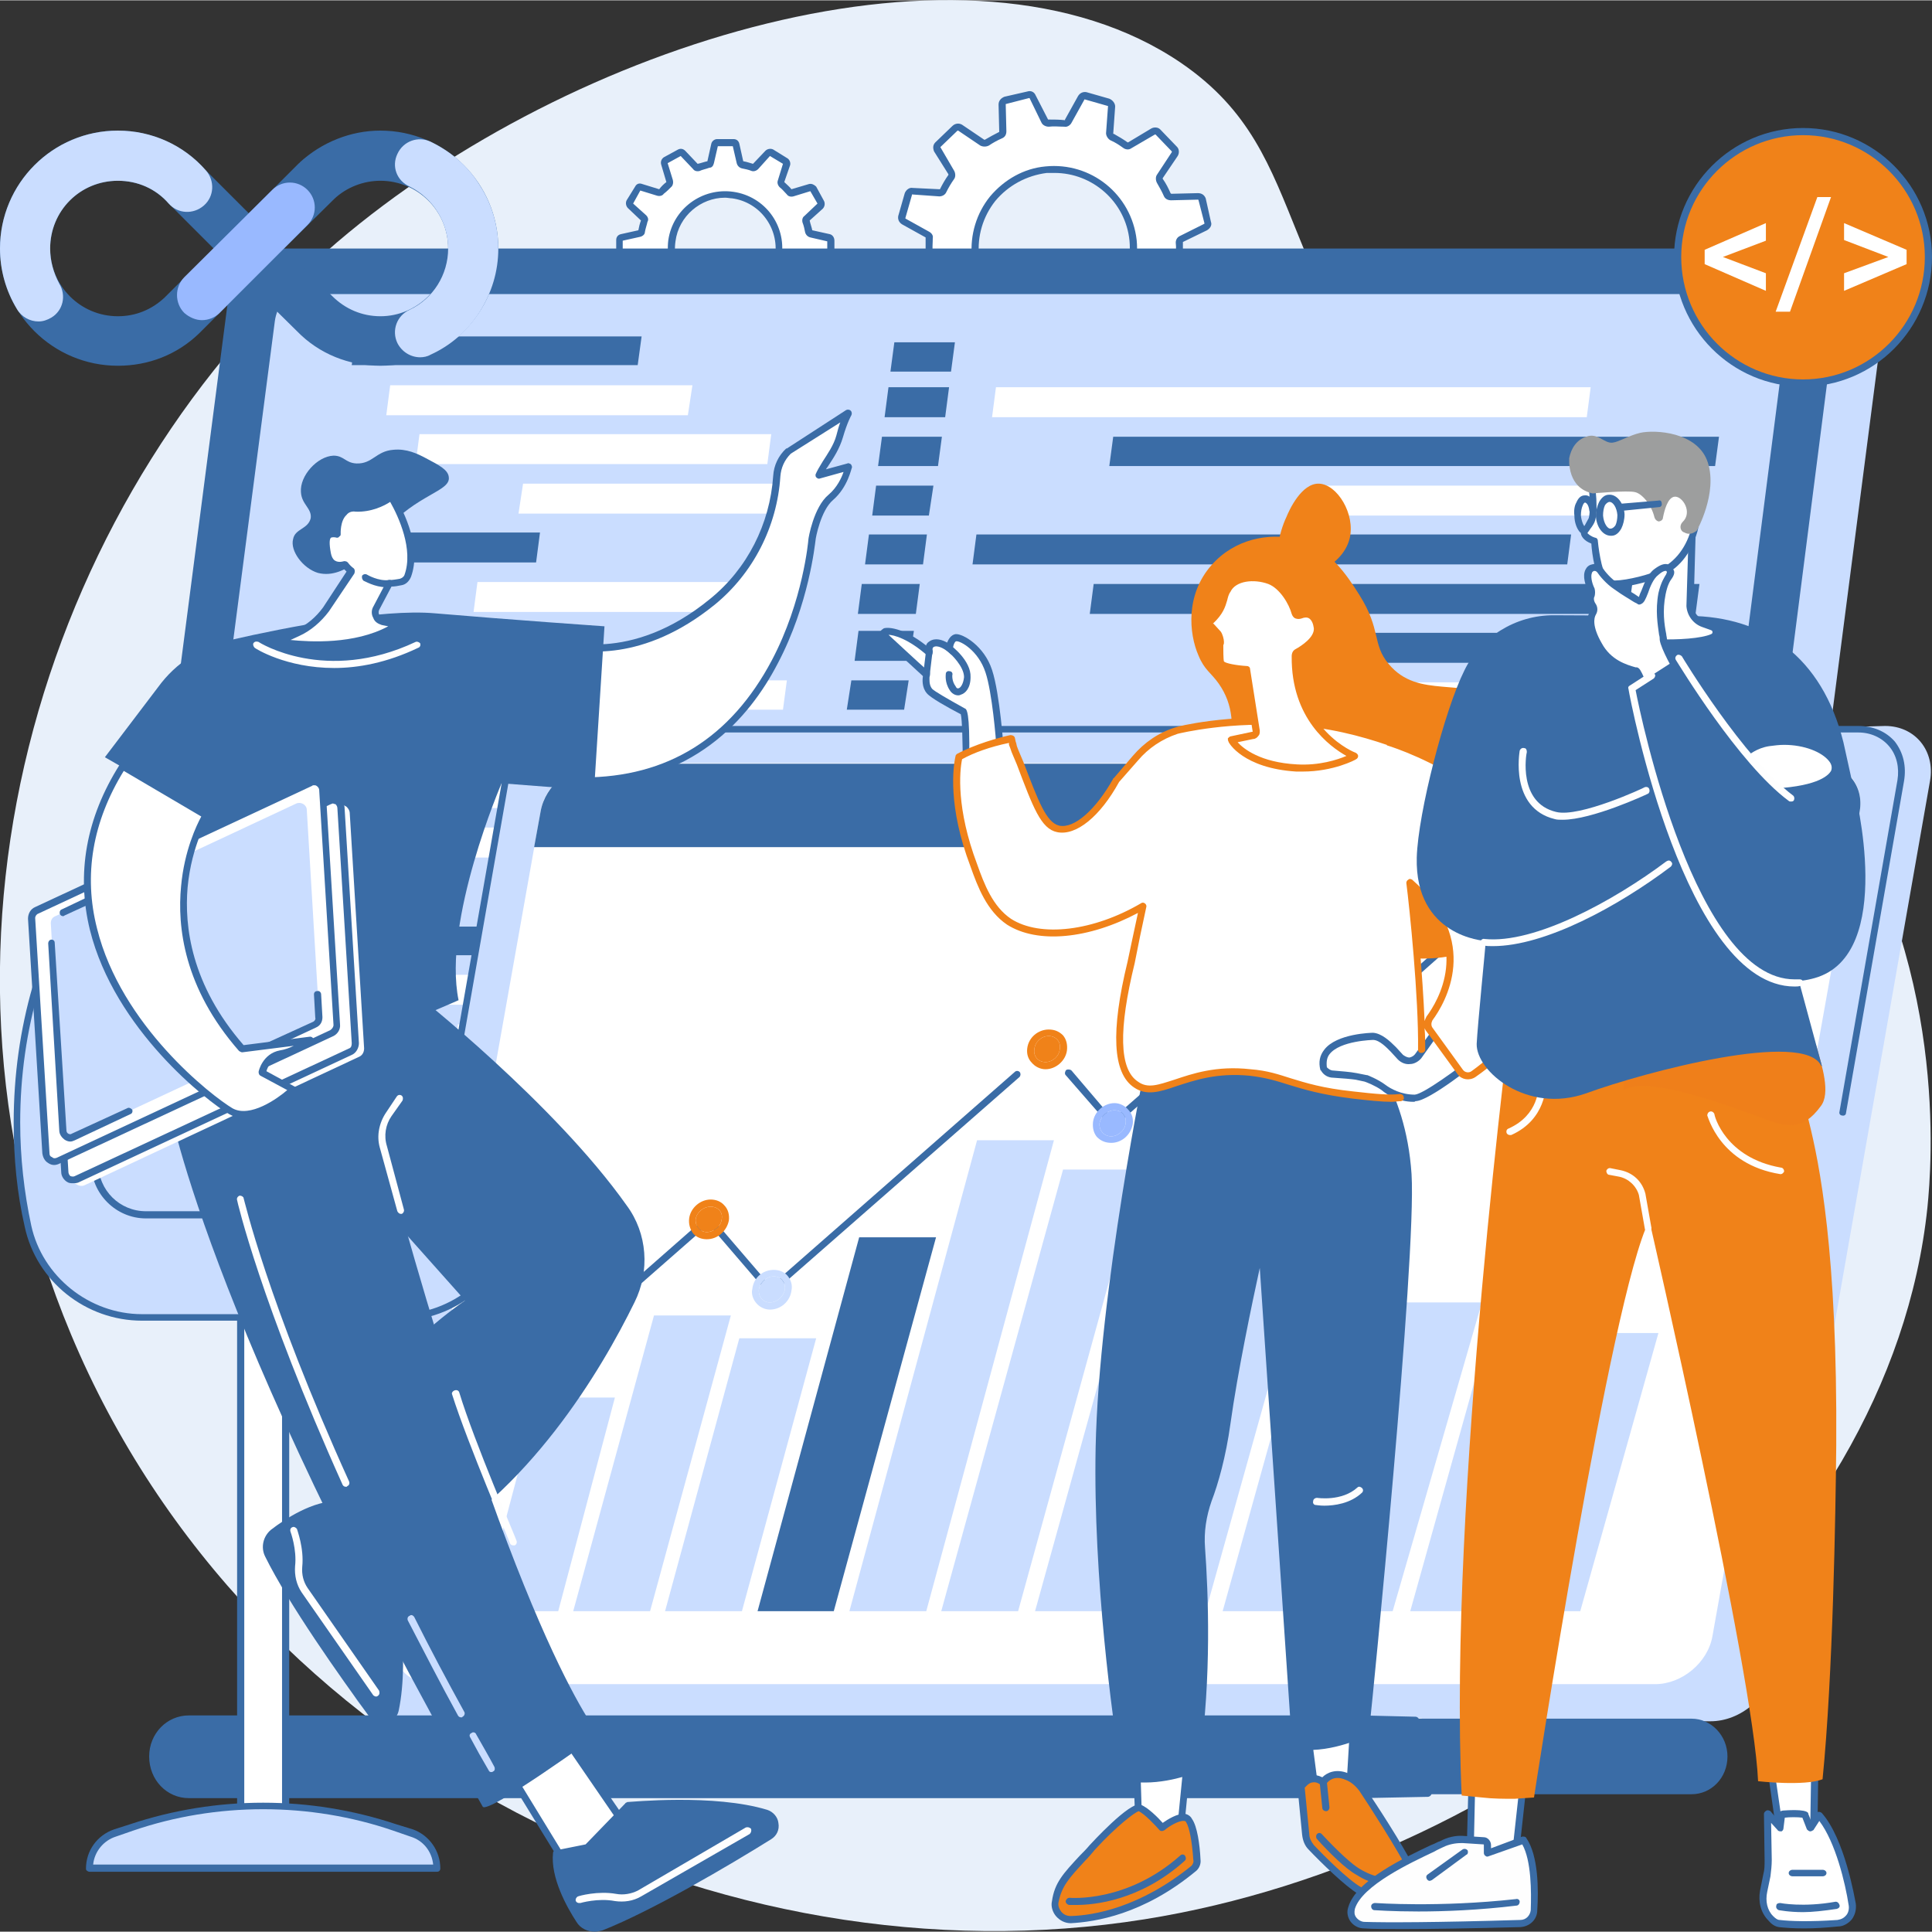 <?xml version="1.0" encoding="UTF-8"?>
<svg xmlns="http://www.w3.org/2000/svg" xmlns:xlink="http://www.w3.org/1999/xlink" xmlns:xodm="http://www.corel.com/coreldraw/odm/2003" xml:space="preserve" width="674px" height="674px" version="1.1" style="shape-rendering:geometricPrecision; text-rendering:geometricPrecision; image-rendering:optimizeQuality; fill-rule:evenodd; clip-rule:evenodd" viewBox="0 0 29.66 29.65">
 <rect x="0" y="0" width="29.66" height="29.65" fill="#333333" stroke="none"/>
 <defs>
  <style type="text/css">
   
    .fil10 {fill:#FEFEFE;fill-rule:nonzero}
    .fil12 {fill:#9D9E9E;fill-rule:nonzero}
    .fil7 {fill:#F08219;fill-rule:nonzero}
    .fil11 {fill:#EF7F1A;fill-rule:nonzero}
    .fil2 {fill:#3A6CA6;fill-rule:nonzero}
    .fil4 {fill:black;fill-rule:nonzero}
    .fil9 {fill:#5479F7;fill-rule:nonzero}
    .fil3 {fill:#99B9FF;fill-rule:nonzero}
    .fil8 {fill:#99B9FF;fill-rule:nonzero}
    .fil6 {fill:#CADDFF;fill-rule:nonzero}
    .fil5 {fill:#CADDFF;fill-rule:nonzero}
    .fil0 {fill:#E8F0FA;fill-rule:nonzero}
    .fil1 {fill:white;fill-rule:nonzero}
   
  </style>
 </defs>
 <g id="Warstwa_x0020_1">
  <path class="fil0" d="M22.46 7.49c-3.1,-3.12 -2.21,-5.08 -4.33,-6.53 -3.26,-2.22 -9.36,-0.31 -12.95,2.75 -4.4,3.75 -6.68,10.59 -4.09,16.77 2.76,6.59 10.01,10.01 16.48,8.98 5.77,-0.92 11.45,-5.47 12.02,-10.93 0.06,-0.6 0.34,-3.8 -1.57,-6.55 -1.58,-2.28 -3.1,-2.02 -5.56,-4.49z"></path>
  <path class="fil1" d="M16.31 5.01c-0.67,0.07 -1.26,-0.41 -1.33,-1.08 -0.07,-0.66 0.41,-1.26 1.08,-1.33 0.67,-0.07 1.26,0.42 1.33,1.08 0.07,0.67 -0.41,1.27 -1.08,1.33zm2.14 -1.95c0,-0.03 -0.03,-0.05 -0.06,-0.05l-0.41 0.01c-0.03,0 -0.05,-0.01 -0.06,-0.04 -0.03,-0.07 -0.07,-0.14 -0.11,-0.21 -0.02,-0.02 -0.02,-0.04 0,-0.06l0.22 -0.35c0.02,-0.02 0.02,-0.06 0,-0.08l-0.26 -0.26c-0.02,-0.02 -0.05,-0.02 -0.07,-0.01l-0.36 0.22c-0.02,0.01 -0.04,0.01 -0.06,-0.01 -0.07,-0.04 -0.14,-0.08 -0.21,-0.12 -0.02,-0.01 -0.03,-0.03 -0.03,-0.06l0.02 -0.41c0,-0.03 -0.01,-0.06 -0.04,-0.06l-0.35 -0.1c-0.03,-0.01 -0.06,0 -0.07,0.02l-0.2 0.37c-0.01,0.02 -0.03,0.03 -0.06,0.03 -0.08,-0.01 -0.16,-0.01 -0.24,-0.01 -0.02,0.01 -0.05,-0.01 -0.06,-0.03l-0.18 -0.37c-0.02,-0.02 -0.05,-0.04 -0.07,-0.03l-0.36 0.09c-0.02,0 -0.04,0.03 -0.04,0.06l0.01 0.41c0,0.03 -0.02,0.05 -0.04,0.06 -0.07,0.03 -0.14,0.07 -0.21,0.12 -0.02,0.01 -0.05,0.01 -0.07,-0.01l-0.34 -0.22c-0.03,-0.02 -0.06,-0.02 -0.08,0l-0.26 0.26c-0.02,0.02 -0.02,0.05 -0.01,0.07l0.22 0.36c0.01,0.02 0.01,0.04 -0.01,0.06 -0.04,0.07 -0.08,0.14 -0.12,0.21 -0.01,0.02 -0.03,0.03 -0.06,0.03l-0.41 -0.02c-0.03,0 -0.06,0.02 -0.07,0.04l-0.1 0.35c0,0.03 0.01,0.06 0.03,0.07l0.37 0.2c0.02,0.01 0.03,0.04 0.03,0.06 -0.01,0.08 -0.01,0.16 -0.01,0.24 0.01,0.03 -0.01,0.05 -0.03,0.06l-0.37 0.19c-0.03,0.01 -0.04,0.04 -0.03,0.07l0.09 0.35c0,0.03 0.03,0.05 0.06,0.04l0.41 0c0.03,0 0.05,0.01 0.06,0.03 0.03,0.07 0.07,0.15 0.11,0.21 0.02,0.02 0.02,0.05 0,0.07l-0.22 0.35c-0.02,0.02 -0.02,0.05 0,0.07l0.25 0.26c0.02,0.02 0.06,0.03 0.08,0.01l0.36 -0.21c0.02,-0.01 0.04,-0.01 0.06,0 0.07,0.05 0.14,0.09 0.21,0.12 0.02,0.02 0.03,0.04 0.03,0.06l-0.02 0.42c0,0.02 0.01,0.05 0.04,0.06l0.35 0.1c0.03,0.01 0.06,-0.01 0.07,-0.03l0.2 -0.36c0.01,-0.02 0.03,-0.04 0.06,-0.03 0.08,0 0.16,0 0.24,0 0.02,0 0.05,0.01 0.06,0.03l0.18 0.37c0.02,0.03 0.05,0.04 0.07,0.04l0.36 -0.09c0.02,-0.01 0.04,-0.03 0.04,-0.06l-0.01 -0.42c0,-0.02 0.02,-0.04 0.04,-0.05 0.07,-0.04 0.14,-0.08 0.21,-0.12 0.02,-0.01 0.05,-0.01 0.07,0l0.34 0.23c0.03,0.01 0.06,0.01 0.08,-0.01l0.26 -0.25c0.02,-0.02 0.02,-0.05 0.01,-0.08l-0.22 -0.35c-0.01,-0.02 -0.01,-0.05 0.01,-0.07 0.04,-0.07 0.08,-0.13 0.12,-0.21 0.01,-0.02 0.03,-0.03 0.06,-0.03l0.41 0.03c0.03,0 0.06,-0.02 0.06,-0.05l0.11 -0.35c0,-0.03 -0.01,-0.05 -0.03,-0.07l-0.37 -0.2c-0.02,-0.01 -0.03,-0.03 -0.03,-0.06 0.01,-0.08 0.01,-0.16 0.01,-0.24 -0.01,-0.02 0.01,-0.04 0.03,-0.06l0.37 -0.18c0.02,-0.01 0.04,-0.04 0.03,-0.07l-0.09 -0.35z"></path>
  <path class="fil2" d="M16.19 2.65c-0.04,0 -0.08,0 -0.12,0 -0.31,0.04 -0.59,0.19 -0.79,0.43 -0.19,0.24 -0.28,0.54 -0.25,0.85 0.07,0.63 0.64,1.1 1.27,1.03 0.64,-0.06 1.1,-0.64 1.04,-1.27 -0.06,-0.6 -0.57,-1.04 -1.15,-1.04zm-0.01 2.42c-0.64,0 -1.19,-0.48 -1.26,-1.13 -0.03,-0.34 0.07,-0.67 0.28,-0.93 0.22,-0.26 0.52,-0.43 0.85,-0.46 0.7,-0.07 1.32,0.43 1.4,1.13 0.07,0.69 -0.44,1.32 -1.14,1.39 -0.04,0 -0.08,0 -0.13,0zm0.09 0.61c0.05,0 0.09,0.02 0.11,0.06l0.18 0.37c0,0 0.01,0 0.01,0l0.35 -0.08c0.01,0 0.01,-0.01 0.01,-0.01l-0.01 -0.42c0,-0.04 0.02,-0.08 0.07,-0.1 0.07,-0.04 0.14,-0.07 0.2,-0.12 0.04,-0.02 0.09,-0.02 0.13,0l0.34 0.23c0,0 0.01,0 0.01,0l0.26 -0.25c0,0 0.01,-0.01 0,-0.01l-0.21 -0.35c-0.03,-0.04 -0.02,-0.09 0,-0.13 0.05,-0.06 0.09,-0.13 0.12,-0.2 0.02,-0.04 0.07,-0.07 0.11,-0.06l0.42 0.02c0,0 0,0 0,0l0.1 -0.35c0,-0.01 0,-0.01 0,-0.01l-0.36 -0.2c-0.04,-0.02 -0.07,-0.07 -0.06,-0.11 0,-0.08 0.01,-0.16 0,-0.24 0,-0.04 0.02,-0.08 0.06,-0.1l0.38 -0.19c0,0 0,0 0,-0.01l-0.09 -0.35c0,0 0,-0.01 -0.01,-0.01l-0.41 0.01c-0.05,0 -0.09,-0.02 -0.11,-0.06 -0.03,-0.07 -0.07,-0.14 -0.11,-0.21 -0.02,-0.04 -0.02,-0.09 0,-0.12l0.23 -0.35c0,0 0,-0.01 0,-0.01l-0.25 -0.26c-0.01,0 -0.01,0 -0.01,0l-0.36 0.21c-0.04,0.03 -0.09,0.02 -0.12,0 -0.07,-0.05 -0.13,-0.09 -0.2,-0.12 -0.04,-0.02 -0.07,-0.07 -0.07,-0.11l0.03 -0.41c0,-0.01 0,-0.01 -0.01,-0.01l-0.35 -0.1c0,0 0,0 0,0l-0.2 0.36c-0.02,0.04 -0.07,0.07 -0.11,0.06 -0.08,0 -0.16,-0.01 -0.24,0 -0.04,0 -0.09,-0.02 -0.11,-0.06l-0.18 -0.37c0,-0.01 -0.01,-0.01 -0.01,-0.01l-0.35 0.09c-0.01,0 -0.01,0 -0.01,0.01l0.01 0.41c0,0.05 -0.02,0.09 -0.07,0.11 -0.07,0.03 -0.14,0.07 -0.2,0.11 -0.04,0.02 -0.09,0.02 -0.13,0l-0.34 -0.23c0,0 -0.01,0 -0.01,0l-0.26 0.25c0,0.01 -0.01,0.01 0,0.01l0.21 0.36c0.02,0.04 0.02,0.09 0,0.12 -0.05,0.07 -0.09,0.14 -0.12,0.2 -0.02,0.05 -0.07,0.07 -0.11,0.07l-0.42 -0.03c0,0 0,0 0,0.01l-0.1 0.35c0,0 0,0 0,0.01l0.36 0.2c0.04,0.02 0.07,0.06 0.06,0.1 0,0.08 -0.01,0.16 0,0.24 0,0.05 -0.03,0.09 -0.07,0.11l-0.37 0.18c0,0.01 0,0.01 0,0.01l0.09 0.36c0,0 0,0 0.01,0l0.41 -0.01c0,0 0,0 0,0 0.05,0 0.09,0.03 0.11,0.07 0.03,0.07 0.07,0.14 0.11,0.2 0.02,0.04 0.02,0.09 0,0.13l-0.23 0.34c0,0.01 0,0.01 0,0.01l0.25 0.27c0.01,0 0.01,0 0.01,0l0.36 -0.22c0.04,-0.02 0.08,-0.02 0.12,0.01 0.07,0.04 0.13,0.08 0.2,0.12 0.04,0.02 0.07,0.06 0.06,0.11l-0.02 0.41c0,0 0,0.01 0.01,0.01l0.34 0.1c0.01,0 0.01,0 0.01,-0.01l0.2 -0.36c0.02,-0.04 0.07,-0.06 0.11,-0.06 0.08,0.01 0.16,0.01 0.24,0.01 0,0 0,0 0,0zm0.3 0.54c-0.04,0 -0.08,-0.02 -0.1,-0.06l-0.19 -0.37c0,-0.01 0,-0.01 -0.01,-0.01 -0.08,0.01 -0.16,0.01 -0.25,0 0,0 0,0 0,0l-0.2 0.37c-0.03,0.04 -0.08,0.07 -0.13,0.05l-0.35 -0.1c-0.06,-0.01 -0.09,-0.06 -0.09,-0.12l0.03 -0.41c0,0 0,-0.01 -0.01,-0.01 -0.07,-0.04 -0.14,-0.08 -0.21,-0.13 0,0 0,0 -0.01,0l-0.35 0.22c-0.05,0.03 -0.11,0.02 -0.14,-0.02l-0.26 -0.26c-0.03,-0.04 -0.04,-0.1 -0.01,-0.14l0.23 -0.35c0,0 0,-0.01 0,-0.01 -0.05,-0.07 -0.09,-0.14 -0.12,-0.22 0,0 -0.01,0 -0.01,0l-0.41 0.01c-0.06,0 -0.1,-0.04 -0.12,-0.09l-0.08 -0.35c-0.02,-0.05 0.01,-0.11 0.06,-0.13l0.37 -0.19c0,0 0,0 0,0 0,-0.09 0,-0.17 0,-0.25 0,-0.01 0,-0.01 0,-0.01l-0.36 -0.2c-0.05,-0.03 -0.07,-0.08 -0.06,-0.13l0.1 -0.35c0.02,-0.05 0.07,-0.09 0.12,-0.08l0.41 0.02c0.01,0 0.01,0 0.01,0 0.04,-0.08 0.08,-0.15 0.13,-0.22 0,0 0,0 0,-0.01l-0.22 -0.35c-0.02,-0.05 -0.02,-0.1 0.02,-0.14l0.26 -0.25c0.04,-0.04 0.1,-0.05 0.15,-0.02l0.34 0.23c0.01,0 0.01,0 0.01,0 0.07,-0.04 0.14,-0.08 0.22,-0.12 0,0 0,0 0,-0.01l-0.01 -0.41c0,-0.06 0.04,-0.1 0.09,-0.12l0.35 -0.08c0.06,-0.02 0.11,0.01 0.13,0.06l0.19 0.37c0,0 0,0 0.01,0 0.08,0 0.16,0 0.25,0.01 0,0 0,-0.01 0,-0.01l0.2 -0.36c0.03,-0.05 0.08,-0.07 0.13,-0.06l0.35 0.1c0.05,0.02 0.09,0.07 0.09,0.12l-0.03 0.42c0,0 0,0 0.01,0 0.07,0.04 0.14,0.08 0.21,0.13 0,0 0,0 0.01,0l0.35 -0.21c0.05,-0.03 0.11,-0.02 0.14,0.01l0.26 0.27c0.03,0.03 0.04,0.09 0.01,0.14l-0.23 0.34c0,0.01 0,0.01 0,0.01 0.05,0.07 0.09,0.15 0.12,0.22 0,0 0,0 0.01,0.01l0.41 -0.01c0.06,0 0.1,0.03 0.12,0.08l0.08 0.36c0.02,0.05 -0.01,0.1 -0.06,0.13l-0.37 0.18c0,0 0,0.01 0,0.01 0,0.08 0,0.17 0,0.25 -0.01,0 0,0 0,0.01l0.36 0.19c0.05,0.03 0.07,0.09 0.06,0.14l-0.1 0.35c-0.02,0.05 -0.07,0.08 -0.12,0.08l-0.41 -0.03c-0.01,0 -0.01,0.01 -0.01,0.01 -0.04,0.07 -0.08,0.14 -0.13,0.21 0,0 0,0.01 0,0.01l0.21 0.35c0.03,0.05 0.03,0.11 -0.01,0.15l-0.26 0.25c-0.04,0.04 -0.1,0.04 -0.15,0.01l-0.34 -0.23c-0.01,0 -0.01,0 -0.01,0 -0.07,0.05 -0.14,0.09 -0.22,0.12 0,0.01 0,0.01 0,0.01l0.01 0.42c0,0.05 -0.04,0.1 -0.09,0.11l-0.35 0.09c-0.01,0 -0.02,0 -0.03,0z"></path>
  <path class="fil1" d="M11.02 4.63c-0.46,-0.07 -0.77,-0.49 -0.7,-0.94 0.06,-0.45 0.48,-0.77 0.93,-0.7 0.45,0.06 0.77,0.48 0.7,0.94 -0.06,0.45 -0.48,0.76 -0.93,0.7zm1.74 -0.94c0,-0.02 -0.02,-0.04 -0.04,-0.04l-0.27 -0.07c-0.02,0 -0.03,-0.01 -0.03,-0.03 -0.01,-0.05 -0.03,-0.11 -0.04,-0.16 -0.01,-0.01 -0.01,-0.03 0.01,-0.04l0.2 -0.19c0.02,-0.02 0.02,-0.04 0.01,-0.05l-0.12 -0.22c-0.01,-0.02 -0.03,-0.02 -0.05,-0.02l-0.27 0.09c-0.01,0 -0.03,0 -0.04,-0.02 -0.04,-0.04 -0.08,-0.08 -0.12,-0.11 -0.01,-0.01 -0.02,-0.03 -0.01,-0.05l0.08 -0.27c0.01,-0.02 0,-0.04 -0.01,-0.04l-0.22 -0.13c-0.02,-0.01 -0.04,-0.01 -0.05,0.01l-0.19 0.21c-0.01,0.01 -0.03,0.01 -0.05,0.01 -0.05,-0.02 -0.1,-0.04 -0.15,-0.05 -0.02,0 -0.03,-0.01 -0.04,-0.03l-0.06 -0.27c0,-0.02 -0.02,-0.04 -0.04,-0.04l-0.25 0c-0.02,0 -0.03,0.02 -0.04,0.04l-0.06 0.27c0,0.02 -0.02,0.03 -0.03,0.03 -0.06,0.01 -0.11,0.03 -0.16,0.04 -0.02,0.01 -0.03,0.01 -0.05,-0.01l-0.19 -0.2c-0.01,-0.02 -0.03,-0.02 -0.05,-0.01l-0.21 0.12c-0.02,0.01 -0.03,0.03 -0.02,0.05l0.08 0.27c0.01,0.01 0,0.03 -0.01,0.04 -0.04,0.04 -0.08,0.08 -0.12,0.12 -0.01,0.01 -0.02,0.02 -0.04,0.01l-0.27 -0.08c-0.02,-0.01 -0.04,0 -0.05,0.02l-0.12 0.21c-0.01,0.02 -0.01,0.04 0.01,0.05l0.2 0.19c0.01,0.01 0.02,0.03 0.01,0.05 -0.01,0.05 -0.03,0.1 -0.04,0.16 0,0.01 -0.01,0.02 -0.03,0.03l-0.28 0.06c-0.02,0 -0.03,0.02 -0.03,0.04l0 0.25c0,0.02 0.01,0.03 0.03,0.04l0.28 0.06c0.01,0 0.03,0.02 0.03,0.03 0.01,0.06 0.02,0.11 0.04,0.16 0.01,0.02 0,0.04 -0.01,0.05l-0.21 0.19c-0.01,0.01 -0.02,0.03 -0.01,0.05l0.13 0.21c0.01,0.02 0.03,0.03 0.05,0.02l0.27 -0.08c0.01,-0.01 0.03,0 0.04,0.01 0.04,0.04 0.07,0.08 0.11,0.12 0.02,0.01 0.02,0.03 0.02,0.04l-0.09 0.27c0,0.02 0,0.04 0.02,0.05l0.21 0.12c0.02,0.01 0.04,0.01 0.06,0l0.19 -0.21c0.01,-0.01 0.03,-0.02 0.04,-0.01 0.05,0.02 0.11,0.03 0.16,0.04 0.02,0 0.03,0.02 0.03,0.03l0.06 0.28c0.01,0.02 0.03,0.03 0.05,0.03l0.24 0c0.02,0 0.04,-0.01 0.04,-0.03l0.07 -0.28c0,-0.01 0.01,-0.02 0.03,-0.03 0.05,-0.01 0.11,-0.02 0.16,-0.04 0.01,-0.01 0.03,0 0.04,0.01l0.19 0.21c0.02,0.01 0.04,0.02 0.05,0.01l0.22 -0.13c0.01,-0.01 0.02,-0.03 0.02,-0.04l-0.09 -0.27c0,-0.02 0,-0.04 0.02,-0.05 0.04,-0.03 0.08,-0.07 0.11,-0.11 0.01,-0.02 0.03,-0.02 0.05,-0.02l0.27 0.09c0.01,0 0.03,0 0.04,-0.02l0.13 -0.21c0.01,-0.02 0,-0.04 -0.01,-0.06l-0.21 -0.19c-0.01,-0.01 -0.01,-0.03 -0.01,-0.04 0.02,-0.05 0.04,-0.11 0.05,-0.16 0,-0.02 0.01,-0.03 0.03,-0.03l0.27 -0.06c0.02,-0.01 0.04,-0.03 0.04,-0.05l0 -0.24z"></path>
  <path class="fil2" d="M11.13 3.03c-0.37,0 -0.71,0.28 -0.76,0.67 -0.03,0.2 0.02,0.4 0.14,0.57 0.13,0.17 0.31,0.27 0.51,0.3 0.21,0.03 0.41,-0.02 0.58,-0.14 0.16,-0.13 0.27,-0.31 0.3,-0.51 0.06,-0.42 -0.23,-0.82 -0.66,-0.88 -0.03,0 -0.07,-0.01 -0.11,-0.01zm0.01 1.66c-0.05,0 -0.09,-0.01 -0.13,-0.01 -0.23,-0.04 -0.44,-0.16 -0.58,-0.35 -0.14,-0.18 -0.2,-0.42 -0.17,-0.65 0.07,-0.48 0.52,-0.81 1,-0.74 0.48,0.07 0.81,0.51 0.74,0.99 -0.03,0.24 -0.15,0.44 -0.34,0.58 -0.15,0.12 -0.34,0.18 -0.52,0.18zm-0.12 0.69l0.22 0 0.06 -0.27c0.01,-0.03 0.04,-0.06 0.08,-0.07 0.05,-0.01 0.1,-0.02 0.15,-0.04 0.04,-0.01 0.08,0 0.1,0.03l0.19 0.2 0.19 -0.12 -0.08 -0.26c-0.01,-0.03 0,-0.07 0.03,-0.1 0.04,-0.03 0.08,-0.07 0.11,-0.11 0.03,-0.03 0.07,-0.04 0.1,-0.03l0.26 0.08 0.12 -0.19 -0.2 -0.19c-0.03,-0.02 -0.04,-0.06 -0.03,-0.1 0.02,-0.05 0.03,-0.1 0.04,-0.15 0.01,-0.04 0.04,-0.07 0.08,-0.08l0.26 -0.05 0 -0.23 -0.26 -0.06c-0.04,-0.01 -0.07,-0.04 -0.08,-0.08 -0.01,-0.05 -0.02,-0.1 -0.04,-0.15 -0.01,-0.04 0,-0.08 0.03,-0.1l0.2 -0.19 -0.11 -0.19 -0.26 0.08c-0.04,0.01 -0.08,0 -0.1,-0.03 -0.04,-0.04 -0.07,-0.08 -0.11,-0.11 -0.03,-0.03 -0.04,-0.07 -0.03,-0.1l0.08 -0.26 -0.2 -0.12 -0.18 0.2c-0.03,0.03 -0.07,0.04 -0.1,0.03 -0.05,-0.02 -0.1,-0.03 -0.15,-0.04 -0.04,-0.01 -0.07,-0.04 -0.08,-0.08l-0.06 -0.26 -0.23 0 -0.06 0.26c-0.01,0.04 -0.03,0.07 -0.07,0.07 -0.05,0.02 -0.11,0.03 -0.15,0.05 -0.04,0.01 -0.08,0 -0.1,-0.03l-0.19 -0.2 -0.2 0.11 0.08 0.26c0.01,0.04 0,0.08 -0.02,0.1 -0.04,0.04 -0.08,0.08 -0.12,0.11 -0.02,0.03 -0.06,0.04 -0.1,0.03l-0.26 -0.08 -0.11 0.2 0.2 0.18c0.03,0.03 0.04,0.07 0.02,0.1 -0.01,0.05 -0.03,0.1 -0.04,0.16 0,0.03 -0.03,0.06 -0.07,0.07l-0.27 0.06 0 0.23 0.27 0.06c0.04,0.01 0.06,0.04 0.07,0.07 0.01,0.05 0.03,0.11 0.04,0.16 0.01,0.03 0,0.07 -0.02,0.1l-0.2 0.18 0.11 0.2 0.26 -0.08c0.04,-0.01 0.07,0 0.1,0.03 0.03,0.04 0.07,0.07 0.11,0.11 0.03,0.02 0.04,0.06 0.03,0.1l-0.08 0.26 0.19 0.11 0.19 -0.2c0.02,-0.02 0.06,-0.03 0.1,-0.02 0.05,0.01 0.1,0.03 0.15,0.04 0.04,0.01 0.07,0.03 0.08,0.07l0.06 0.27zm0.23 0.1c0,0 0,0 0,0l-0.24 0c-0.05,0 -0.09,-0.03 -0.1,-0.07l-0.06 -0.27c-0.05,-0.01 -0.1,-0.02 -0.15,-0.04l-0.18 0.2c-0.03,0.04 -0.08,0.04 -0.12,0.02l-0.22 -0.12c-0.03,-0.03 -0.05,-0.07 -0.04,-0.12l0.08 -0.26c-0.03,-0.03 -0.07,-0.07 -0.11,-0.11l-0.26 0.08c-0.04,0.02 -0.09,0 -0.11,-0.04l-0.12 -0.21c-0.02,-0.04 -0.02,-0.09 0.02,-0.12l0.2 -0.19c-0.02,-0.05 -0.03,-0.1 -0.04,-0.15l-0.27 -0.06c-0.04,-0.01 -0.07,-0.05 -0.07,-0.09l0 -0.25c0,-0.05 0.03,-0.08 0.07,-0.09l0.27 -0.06c0.01,-0.05 0.02,-0.1 0.04,-0.15l-0.2 -0.19c-0.03,-0.03 -0.04,-0.08 -0.02,-0.12l0.13 -0.21c0.02,-0.04 0.06,-0.06 0.11,-0.04l0.26 0.08c0.03,-0.04 0.07,-0.08 0.11,-0.11l-0.08 -0.27c-0.01,-0.04 0,-0.08 0.04,-0.11l0.22 -0.12c0.04,-0.02 0.08,-0.01 0.11,0.02l0.19 0.2c0.05,-0.01 0.1,-0.03 0.15,-0.04l0.06 -0.27c0.01,-0.04 0.05,-0.07 0.09,-0.07 0,0 0,0 0,0l0.25 0c0.05,0 0.08,0.03 0.09,0.07l0.06 0.27c0.06,0.01 0.11,0.03 0.15,0.04l0.19 -0.2c0.03,-0.03 0.08,-0.04 0.12,-0.02l0.21 0.13c0.04,0.02 0.06,0.07 0.05,0.11l-0.09 0.26c0.04,0.04 0.08,0.07 0.11,0.11l0.27 -0.08c0.04,-0.01 0.08,0.01 0.11,0.04l0.12 0.22c0.02,0.04 0.01,0.09 -0.02,0.12l-0.2 0.18c0.01,0.05 0.03,0.1 0.04,0.15l0.27 0.06c0.04,0.01 0.07,0.05 0.07,0.1l0 0.24c0,0.05 -0.03,0.09 -0.08,0.1l-0.26 0.06c-0.01,0.05 -0.03,0.1 -0.04,0.15l0.2 0.18c0.03,0.04 0.04,0.08 0.01,0.12l-0.12 0.22c-0.02,0.04 -0.07,0.05 -0.11,0.04l-0.26 -0.08c-0.04,0.04 -0.07,0.07 -0.11,0.11l0.08 0.26c0.01,0.04 -0.01,0.09 -0.05,0.11l-0.21 0.12c-0.04,0.03 -0.09,0.02 -0.12,-0.01l-0.18 -0.21c-0.05,0.02 -0.1,0.03 -0.15,0.04l-0.06 0.27c-0.01,0.04 -0.05,0.07 -0.1,0.07z"></path>
  <path class="fil3" d="M19.08 17.49l-5.62 0.04c-0.03,0 -0.05,0.03 -0.05,0.06l0 4.78c0,0.46 -3.19,1.64 -3.22,1.58l0 0.51c0,0.09 0.08,0.18 0.19,0.18l0.07 0c0,0 0,0 0,0l4.71 0c0.21,0 0.43,-0.05 0.63,-0.14l2.59 -1.09c0.46,-0.19 0.75,-0.61 0.75,-1.07l0 -4.78c0,-0.04 -0.02,-0.07 -0.05,-0.07z"></path>
  <path class="fil1" d="M12.85 17.25l0 4.77c0,0.48 -0.31,0.9 -0.78,1.11l-1.75 0.74c-0.11,0.05 -0.07,0.2 0.05,0.2l4.8 0c0.21,0 0.43,-0.04 0.62,-0.12l1.94 -0.81c0.48,-0.21 0.78,-0.64 0.78,-1.11l0 -4.78c0,-0.02 -0.02,-0.04 -0.04,-0.04l-5.59 0c-0.02,0 -0.03,0.02 -0.03,0.04z"></path>
  <path class="fil4" d="M18.47 17.27l0 0 0 0zm-5.57 0l0 4.75c0,0.49 -0.32,0.95 -0.81,1.16l-1.75 0.74c-0.04,0.02 -0.03,0.05 -0.03,0.06 0,0.02 0.02,0.04 0.06,0.04l4.8 0c0.21,0 0.41,-0.04 0.6,-0.12l1.94 -0.81c0.45,-0.2 0.75,-0.61 0.75,-1.06l0 -4.76 -5.56 0zm2.27 6.86l-4.8 0c-0.08,0 -0.15,-0.06 -0.17,-0.13 -0.01,-0.08 0.03,-0.15 0.1,-0.18l1.75 -0.74c0.45,-0.2 0.74,-0.61 0.74,-1.06l0 -4.77c0,-0.05 0.04,-0.09 0.09,-0.09l5.59 0c0.05,0 0.1,0.04 0.1,0.09l0 4.78c0,0.49 -0.33,0.95 -0.82,1.15l-1.94 0.82c-0.2,0.08 -0.42,0.13 -0.64,0.13z"></path>
  <path class="fil5" d="M2.35 19.99l24.2 0.05c0.21,0 0.42,-0.16 0.45,-0.37l1.96 -15.14c0.05,-0.37 -0.23,-0.73 -0.6,-0.72l-23.91 0.12 -2.1 16.06z"></path>
  <path class="fil2" d="M27.41 3.89c0.42,0 0.79,0.43 0.74,0.84l-1.91 14.9c-0.03,0.21 -0.25,0.39 -0.46,0.39l-23.77 -0.04c-0.25,0 -0.42,-0.21 -0.39,-0.46l1.98 -15.18c0.02,-0.21 0.16,-0.45 0.37,-0.45l23.44 0z"></path>
  <path class="fil2" d="M25.78 20.04l-17.55 -0.03c-0.03,0 -0.05,-0.02 -0.05,-0.05 0,-0.03 0.02,-0.05 0.05,-0.05 0,0 0,0 0,0l17.55 0.02c0.19,0 0.38,-0.16 0.41,-0.34l1.91 -14.9c0.02,-0.18 -0.04,-0.37 -0.18,-0.53 -0.14,-0.16 -0.32,-0.25 -0.51,-0.25l-23.44 0c-0.17,0 -0.3,0.21 -0.32,0.4l-1.98 15.18c-0.01,0.12 0.02,0.22 0.08,0.3 0.07,0.07 0.16,0.11 0.26,0.11l1.44 0c0.03,0 0.06,0.02 0.06,0.05 0,0.03 -0.03,0.06 -0.06,0.06 0,0 0,0 0,0l-1.44 -0.01c-0.13,0 -0.25,-0.05 -0.34,-0.14 -0.08,-0.1 -0.12,-0.24 -0.1,-0.38l1.97 -15.18c0.03,-0.24 0.19,-0.49 0.43,-0.49l23.44 0c0.22,0 0.43,0.1 0.59,0.28 0.16,0.18 0.23,0.4 0.2,0.61l-1.91 14.91c-0.03,0.23 -0.27,0.43 -0.51,0.43z"></path>
  <path class="fil5" d="M26.72 4.51c0.38,0 0.73,0.38 0.68,0.76l-1.76 13.72c-0.02,0.19 -0.23,0.35 -0.42,0.35l-22.46 -0.03c-0.23,0 -0.39,-0.2 -0.36,-0.43l1.82 -13.96c0.03,-0.2 0.15,-0.41 0.35,-0.41l22.15 0z"></path>
  <polygon class="fil1" points="24.36,6.4 15.23,6.4 15.29,5.94 24.42,5.94 "></polygon>
  <polygon class="fil2" points="26.33,7.15 17.03,7.15 17.09,6.7 26.39,6.7 "></polygon>
  <polygon class="fil1" points="25.11,7.91 20.3,7.91 20.36,7.45 25.17,7.45 "></polygon>
  <polygon class="fil1" points="23.55,12.43 14.42,12.43 14.48,11.98 23.61,11.98 "></polygon>
  <polygon class="fil3" points="25.52,13.19 16.22,13.19 16.28,12.73 25.58,12.73 "></polygon>
  <polygon class="fil3" points="25.42,13.94 19.49,13.94 19.55,13.49 25.48,13.49 "></polygon>
  <polygon class="fil3" points="21.52,14.67 15.99,14.67 16.05,14.21 21.58,14.21 "></polygon>
  <polygon class="fil2" points="24.06,8.66 14.93,8.66 14.99,8.2 24.12,8.2 "></polygon>
  <polygon class="fil2" points="26.03,9.42 16.73,9.42 16.79,8.96 26.09,8.96 "></polygon>
  <polygon class="fil1" points="23.58,10.92 19.89,10.92 19.96,10.47 23.64,10.47 "></polygon>
  <polygon class="fil3" points="24.58,11.68 20.89,11.68 20.96,11.22 24.64,11.22 "></polygon>
  <polygon class="fil2" points="25.92,10.17 20,10.17 20.06,9.71 25.99,9.71 "></polygon>
  <polygon class="fil1" points="23.14,15.45 14.01,15.45 14.08,14.99 23.2,14.99 "></polygon>
  <polygon class="fil3" points="24.81,16.21 15.81,16.21 15.87,15.75 24.88,15.75 "></polygon>
  <polygon class="fil3" points="25.01,16.96 19.08,16.96 19.14,16.5 25.07,16.5 "></polygon>
  <polygon class="fil1" points="22.84,17.72 13.71,17.72 13.77,17.26 22.9,17.26 "></polygon>
  <polygon class="fil3" points="24.81,18.47 15.51,18.47 15.57,18.01 24.87,18.01 "></polygon>
  <polygon class="fil3" points="13.76,11.67 12.87,11.67 12.93,11.23 13.82,11.23 "></polygon>
  <polygon class="fil2" points="14.51,6.4 13.58,6.4 13.64,5.94 14.57,5.94 "></polygon>
  <polygon class="fil2" points="14.6,5.7 13.67,5.7 13.73,5.25 14.66,5.25 "></polygon>
  <polygon class="fil2" points="14.4,7.15 13.48,7.15 13.54,6.7 14.46,6.7 "></polygon>
  <polygon class="fil2" points="14.26,7.91 13.39,7.91 13.45,7.45 14.33,7.45 "></polygon>
  <polygon class="fil2" points="14.17,8.66 13.28,8.66 13.34,8.2 14.23,8.2 "></polygon>
  <polygon class="fil2" points="14.06,9.42 13.17,9.42 13.23,8.96 14.12,8.96 "></polygon>
  <polygon class="fil2" points="13.88,10.89 13,10.89 13.07,10.44 13.95,10.44 "></polygon>
  <polygon class="fil2" points="13.96,10.14 13.12,10.14 13.18,9.68 14.03,9.68 "></polygon>
  <polygon class="fil3" points="13.46,13.96 12.57,13.96 12.63,13.52 13.51,13.52 "></polygon>
  <polygon class="fil3" points="13.58,13.19 12.7,13.19 12.76,12.73 13.64,12.73 "></polygon>
  <polygon class="fil3" points="13.66,12.43 12.81,12.43 12.88,11.97 13.72,11.97 "></polygon>
  <polygon class="fil3" points="12.86,18.43 11.97,18.43 12.03,17.99 12.91,17.99 "></polygon>
  <polygon class="fil3" points="13.36,14.66 12.48,14.66 12.54,14.2 13.42,14.2 "></polygon>
  <polygon class="fil3" points="13.26,15.42 12.37,15.42 12.43,14.96 13.32,14.96 "></polygon>
  <polygon class="fil3" points="13.15,16.17 12.26,16.17 12.33,15.71 13.21,15.71 "></polygon>
  <polygon class="fil3" points="12.98,17.65 12.1,17.65 12.16,17.19 13.04,17.19 "></polygon>
  <polygon class="fil3" points="13.06,16.9 12.21,16.9 12.28,16.44 13.12,16.44 "></polygon>
  <polygon class="fil2" points="9.79,5.6 5.4,5.6 5.46,5.16 9.85,5.16 "></polygon>
  <polygon class="fil1" points="10.56,6.37 5.93,6.37 5.99,5.91 10.63,5.91 "></polygon>
  <polygon class="fil1" points="11.78,7.12 6.38,7.12 6.44,6.66 11.84,6.66 "></polygon>
  <polygon class="fil1" points="12.47,7.88 7.96,7.88 8.03,7.42 12.53,7.42 "></polygon>
  <polygon class="fil3" points="8.15,11.64 4.59,11.64 4.65,11.2 8.2,11.2 "></polygon>
  <polygon class="fil1" points="8.2,12.4 5.6,12.4 5.66,11.95 8.26,11.95 "></polygon>
  <polygon class="fil1" points="9.13,13.16 6.64,13.16 6.7,12.7 9.19,12.7 "></polygon>
  <polygon class="fil1" points="10.78,13.91 7.63,13.91 7.69,13.46 10.84,13.46 "></polygon>
  <polygon class="fil2" points="8.23,8.63 5.05,8.63 5.11,8.17 8.29,8.17 "></polygon>
  <polygon class="fil1" points="12.19,9.39 7.27,9.39 7.33,8.93 12.25,8.93 "></polygon>
  <polygon class="fil3" points="8.07,10.14 4.89,10.14 4.95,9.68 8.13,9.68 "></polygon>
  <polygon class="fil1" points="12.02,10.89 7.11,10.89 7.17,10.44 12.08,10.44 "></polygon>
  <polygon class="fil2" points="8.14,14.66 4.18,14.66 4.24,14.22 8.2,14.22 "></polygon>
  <polygon class="fil1" points="10.7,15.42 4.24,15.42 4.3,14.96 10.76,14.96 "></polygon>
  <polygon class="fil1" points="10.68,16.18 6.97,16.18 7.03,15.72 10.74,15.72 "></polygon>
  <polygon class="fil3" points="9.12,17.69 4.85,17.69 4.91,17.23 9.18,17.23 "></polygon>
  <polygon class="fil1" points="11.42,16.87 7.86,16.87 7.92,16.41 11.48,16.41 "></polygon>
  <polygon class="fil1" points="9.85,18.44 6.49,18.44 6.55,17.98 9.92,17.98 "></polygon>
  <path class="fil5" d="M21.08 25.79c-0.46,-0.37 -0.94,-0.72 -1.43,-1.06 -1,-0.67 -2.05,-1.27 -3.11,-1.86 -0.56,-0.31 -1.15,-0.58 -1.72,-0.87 -0.58,-0.29 -1.16,-0.57 -1.73,-0.86 -0.53,-0.26 -1.06,-0.52 -1.59,-0.78 -1.2,-4.06 -2.5,-8.66 -2.25,-8.66l19.69 -0.56c0.46,0 0.77,0.38 0.69,0.84l-2.39 13.6c-0.08,0.47 -0.52,0.84 -0.98,0.84l-4.38 0c-0.26,-0.22 -0.54,-0.42 -0.8,-0.63z"></path>
  <path class="fil5" d="M8.69 11.19l19.84 0c0.44,0 0.73,0.35 0.65,0.79l-2.38 13.6c-0.08,0.44 -0.5,0.79 -0.94,0.79l-19.83 0c-0.44,0 -0.73,-0.35 -0.65,-0.79l2.38 -13.6c0.08,-0.44 0.49,-0.79 0.93,-0.79z"></path>
  <path class="fil2" d="M5.96 22.3c0,0 -0.01,0 -0.01,0 -0.03,0 -0.05,-0.03 -0.04,-0.06l1.8 -10.27c0.08,-0.46 0.52,-0.83 0.98,-0.83l19.84 0c0.22,0 0.42,0.08 0.56,0.24 0.13,0.17 0.18,0.38 0.14,0.61l-0.89 5.09c0,0.03 -0.03,0.05 -0.06,0.04 -0.03,0 -0.05,-0.03 -0.04,-0.06l0.89 -5.09c0.03,-0.19 -0.01,-0.38 -0.13,-0.52 -0.11,-0.13 -0.28,-0.21 -0.47,-0.21l-19.84 0c-0.41,0 -0.8,0.34 -0.88,0.75l-1.8 10.27c0,0.03 -0.02,0.04 -0.05,0.04z"></path>
  <path class="fil2" d="M2.9 26.38l23.07 0c0.3,0 0.55,0.26 0.55,0.58 0,0.33 -0.25,0.58 -0.55,0.58l-5.07 0 -2.79 0 -15.21 0c-0.31,0 -0.56,-0.25 -0.56,-0.58 0,-0.32 0.25,-0.58 0.56,-0.58z"></path>
  <path class="fil2" d="M18.11 27.6l-15.21 0c-0.34,0 -0.61,-0.28 -0.61,-0.64 0,-0.35 0.27,-0.63 0.61,-0.63l18 0 0.83 0.02c0.03,0 0.06,0.03 0.06,0.06 0,0.03 -0.03,0.05 -0.06,0.05 0,0 0,0 0,0l-0.83 -0.02 -18 0c-0.28,0 -0.51,0.23 -0.51,0.52 0,0.3 0.23,0.53 0.51,0.53l18 0 1.02 -0.02c0.03,0 0.06,0.02 0.06,0.05 0,0.03 -0.03,0.06 -0.06,0.06l-1.02 0.02 -2.79 0z"></path>
  <path class="fil1" d="M9.18 11.71l18.75 0c0.41,0 0.69,0.33 0.62,0.74l-2.26 12.66c-0.07,0.41 -0.47,0.74 -0.88,0.74l-18.75 0c-0.41,0 -0.69,-0.33 -0.61,-0.74l2.25 -12.66c0.07,-0.41 0.47,-0.74 0.88,-0.74z"></path>
  <path class="fil2" d="M28.45 13l0.1 -0.55c0.07,-0.4 -0.21,-0.73 -0.62,-0.73l-18.75 0c-0.41,0 -0.81,0.33 -0.88,0.73l-0.1 0.55 20.25 0z"></path>
  <path class="fil6" d="M26.03 12.34c0,0.19 -0.15,0.34 -0.34,0.34 -0.18,0 -0.34,-0.15 -0.34,-0.34 0,-0.19 0.16,-0.34 0.34,-0.34 0.19,0 0.34,0.15 0.34,0.34z"></path>
  <path class="fil6" d="M26.97 12.36c0,0.19 -0.16,0.34 -0.34,0.34 -0.19,0 -0.34,-0.15 -0.34,-0.34 0,-0.19 0.15,-0.34 0.34,-0.34 0.18,0 0.34,0.15 0.34,0.34z"></path>
  <path class="fil6" d="M27.88 12.36c0,0.19 -0.15,0.34 -0.34,0.34 -0.18,0 -0.34,-0.15 -0.34,-0.34 0,-0.19 0.16,-0.34 0.34,-0.34 0.19,0 0.34,0.15 0.34,0.34z"></path>
  <polygon class="fil5" points="8.57,24.73 9.44,21.45 8.26,21.45 7.39,24.73 "></polygon>
  <polygon class="fil5" points="9.98,24.73 11.22,20.19 10.04,20.19 8.8,24.73 "></polygon>
  <polygon class="fil5" points="11.39,24.73 12.53,20.54 11.35,20.54 10.21,24.73 "></polygon>
  <polygon class="fil2" points="12.8,24.73 14.37,18.99 13.19,18.99 11.63,24.73 "></polygon>
  <polygon class="fil5" points="14.22,24.73 16.18,17.5 15,17.5 13.04,24.73 "></polygon>
  <polygon class="fil5" points="15.63,24.73 17.5,17.95 16.32,17.95 14.45,24.73 "></polygon>
  <polygon class="fil5" points="17.07,24.73 19.25,16.84 18.08,16.84 15.89,24.73 "></polygon>
  <polygon class="fil5" points="18.51,24.73 20.83,16.44 19.65,16.44 17.33,24.73 "></polygon>
  <polygon class="fil5" points="19.95,24.73 21.63,18.66 20.46,18.66 18.77,24.73 "></polygon>
  <polygon class="fil5" points="21.38,24.73 22.75,19.99 21.57,19.99 20.21,24.73 "></polygon>
  <polygon class="fil5" points="22.82,24.73 23.97,20.62 22.8,20.62 21.65,24.73 "></polygon>
  <polygon class="fil5" points="24.26,24.73 25.46,20.46 24.28,20.46 23.08,24.73 "></polygon>
  <path class="fil2" d="M17.08 17.3c-0.01,0 -0.01,0 -0.01,0 -0.01,0 -0.03,-0.01 -0.03,-0.02l-0.68 -0.78c-0.02,-0.02 -0.01,-0.06 0.01,-0.08 0.02,-0.01 0.06,-0.01 0.08,0.01l0.63 0.74 2.68 -2.35c0.01,-0.01 0.02,-0.01 0.03,-0.01 0.02,0 0.03,0.01 0.04,0.02l0.84 0.97 1.7 -1.5c0.02,-0.02 0.06,-0.01 0.08,0.01 0.02,0.02 0.02,0.05 -0.01,0.07l-1.74 1.54c-0.01,0.01 -0.03,0.01 -0.04,0.01 -0.02,0 -0.03,-0.01 -0.04,-0.02l-0.83 -0.97 -2.68 2.35c-0.01,0 -0.02,0.01 -0.03,0.01z"></path>
  <path class="fil2" d="M8.56 20.8c-0.01,0 -0.03,0 -0.04,-0.02 -0.02,-0.02 -0.02,-0.05 0.01,-0.07l2.32 -2.04c0.01,-0.01 0.02,-0.01 0.04,-0.01 0.01,0 0.02,0.01 0.03,0.02l0.91 1.06 3.75 -3.29c0.02,-0.02 0.06,-0.02 0.08,0.01 0.01,0.02 0.01,0.05 -0.01,0.07l-3.79 3.32c-0.01,0.01 -0.02,0.02 -0.04,0.02 -0.01,0 -0.02,-0.01 -0.03,-0.02l-0.91 -1.06 -2.28 2c-0.01,0.01 -0.02,0.01 -0.04,0.01z"></path>
  <path class="fil7" d="M10.68 18.71c0.02,-0.11 0.12,-0.19 0.23,-0.19 0.11,0 0.19,0.08 0.17,0.19 -0.01,0.11 -0.12,0.2 -0.23,0.2 -0.1,0 -0.18,-0.09 -0.17,-0.2z"></path>
  <path class="fil7" d="M10.91 18.41c-0.16,0 -0.31,0.13 -0.33,0.29 -0.01,0.08 0.01,0.16 0.06,0.23 0.05,0.06 0.13,0.09 0.21,0.09 0.17,0 0.31,-0.13 0.34,-0.29 0.01,-0.08 -0.01,-0.17 -0.07,-0.23 -0.05,-0.06 -0.13,-0.09 -0.21,-0.09zm0 0.11c0.11,0 0.19,0.08 0.17,0.19 -0.01,0.11 -0.12,0.2 -0.23,0.2 -0.1,0 -0.18,-0.09 -0.17,-0.2 0.02,-0.11 0.12,-0.19 0.23,-0.19z"></path>
  <path class="fil3" d="M16.88 17.24c0.02,-0.11 0.12,-0.2 0.23,-0.2 0.11,0 0.19,0.09 0.17,0.2 -0.01,0.11 -0.12,0.2 -0.22,0.2 -0.11,0 -0.19,-0.09 -0.18,-0.2z"></path>
  <path class="fil8" d="M17.11 16.93c-0.16,0 -0.31,0.13 -0.33,0.29 -0.01,0.09 0.01,0.17 0.06,0.23 0.06,0.06 0.13,0.09 0.22,0.09 0.16,0 0.3,-0.12 0.33,-0.29 0.01,-0.08 -0.01,-0.16 -0.07,-0.22 -0.05,-0.06 -0.13,-0.1 -0.21,-0.1zm0 0.11c0.11,0 0.19,0.09 0.17,0.2 -0.01,0.11 -0.12,0.2 -0.22,0.2 -0.11,0 -0.19,-0.09 -0.18,-0.2 0.02,-0.11 0.12,-0.2 0.23,-0.2z"></path>
  <path class="fil9" d="M19.62 14.84c0.01,-0.11 0.11,-0.2 0.22,-0.2 0.11,0 0.19,0.09 0.17,0.2 -0.01,0.11 -0.11,0.2 -0.22,0.2 -0.11,0 -0.19,-0.09 -0.17,-0.2z"></path>
  <path class="fil4" d="M19.84 14.54c-0.16,0 -0.31,0.12 -0.33,0.29 -0.01,0.08 0.01,0.16 0.06,0.22 0.06,0.06 0.13,0.1 0.22,0.1 0.16,0 0.31,-0.13 0.33,-0.29 0.01,-0.09 -0.01,-0.17 -0.07,-0.23 -0.05,-0.06 -0.12,-0.09 -0.21,-0.09zm0 0.1c0.11,0 0.19,0.09 0.17,0.2 -0.01,0.11 -0.11,0.2 -0.22,0.2 -0.11,0 -0.19,-0.09 -0.17,-0.2 0.01,-0.11 0.11,-0.2 0.22,-0.2z"></path>
  <path class="fil3" d="M20.49 15.86c0.02,-0.11 0.12,-0.2 0.23,-0.2 0.11,0 0.19,0.09 0.17,0.2 -0.01,0.11 -0.12,0.2 -0.23,0.2 -0.11,0 -0.18,-0.09 -0.17,-0.2z"></path>
  <path class="fil4" d="M20.72 15.56c-0.16,0 -0.31,0.12 -0.33,0.29 -0.01,0.08 0.01,0.16 0.06,0.22 0.05,0.06 0.13,0.1 0.21,0.1 0.17,0 0.31,-0.13 0.34,-0.29 0.01,-0.09 -0.02,-0.17 -0.07,-0.23 -0.05,-0.06 -0.13,-0.09 -0.21,-0.09zm0 0.1c0.11,0 0.19,0.09 0.17,0.2 -0.01,0.11 -0.12,0.2 -0.23,0.2 -0.11,0 -0.18,-0.09 -0.17,-0.2 0.02,-0.11 0.12,-0.2 0.23,-0.2z"></path>
  <path class="fil3" d="M22.16 14.4c0.01,-0.11 0.11,-0.2 0.22,-0.2 0.11,0 0.19,0.09 0.17,0.2 -0.01,0.11 -0.11,0.2 -0.22,0.2 -0.11,0 -0.19,-0.09 -0.17,-0.2z"></path>
  <path class="fil4" d="M22.38 14.1c-0.16,0 -0.31,0.12 -0.33,0.29 -0.01,0.08 0.01,0.16 0.06,0.22 0.06,0.06 0.13,0.1 0.22,0.1 0.16,0 0.31,-0.13 0.33,-0.29 0.01,-0.09 -0.01,-0.17 -0.07,-0.23 -0.05,-0.06 -0.13,-0.09 -0.21,-0.09zm0 0.1c0.11,0 0.19,0.09 0.17,0.2 -0.01,0.11 -0.11,0.2 -0.22,0.2 -0.11,0 -0.19,-0.09 -0.17,-0.2 0.01,-0.11 0.11,-0.2 0.22,-0.2z"></path>
  <path class="fil5" d="M11.65 19.79c0.02,-0.11 0.12,-0.2 0.23,-0.2 0.11,0 0.18,0.09 0.17,0.2 -0.02,0.11 -0.12,0.2 -0.23,0.2 -0.11,0 -0.18,-0.09 -0.17,-0.2z"></path>
  <path class="fil5" d="M11.88 19.49c-0.17,0 -0.31,0.12 -0.33,0.29 -0.02,0.08 0.01,0.16 0.06,0.22 0.05,0.06 0.13,0.1 0.21,0.1 0.17,0 0.31,-0.13 0.33,-0.29 0.02,-0.09 -0.01,-0.17 -0.06,-0.23 -0.05,-0.06 -0.13,-0.09 -0.21,-0.09zm0 0.1c0.11,0 0.18,0.09 0.17,0.2 -0.02,0.11 -0.12,0.2 -0.23,0.2 -0.11,0 -0.18,-0.09 -0.17,-0.2 0.02,-0.11 0.12,-0.2 0.23,-0.2z"></path>
  <path class="fil7" d="M15.88 16.1c0.01,-0.11 0.11,-0.2 0.22,-0.2 0.11,0 0.19,0.09 0.17,0.2 -0.01,0.11 -0.11,0.2 -0.22,0.2 -0.11,0 -0.19,-0.09 -0.17,-0.2z"></path>
  <path class="fil7" d="M16.1 15.8c-0.16,0 -0.31,0.12 -0.33,0.29 -0.01,0.08 0.01,0.16 0.07,0.22 0.05,0.06 0.13,0.1 0.21,0.1 0.16,0 0.31,-0.13 0.33,-0.29 0.01,-0.09 -0.01,-0.17 -0.06,-0.23 -0.06,-0.06 -0.13,-0.09 -0.22,-0.09zm0 0.1c0.11,0 0.19,0.09 0.17,0.2 -0.01,0.11 -0.11,0.2 -0.22,0.2 -0.11,0 -0.19,-0.09 -0.17,-0.2 0.01,-0.11 0.11,-0.2 0.22,-0.2z"></path>
  <path class="fil3" d="M8.32 20.76c0.01,-0.1 0.11,-0.19 0.22,-0.19 0.11,0 0.19,0.09 0.17,0.19 -0.01,0.11 -0.11,0.2 -0.22,0.2 -0.11,0 -0.19,-0.09 -0.17,-0.2z"></path>
  <path class="fil4" d="M8.54 20.46c-0.16,0 -0.31,0.13 -0.33,0.29 -0.01,0.08 0.01,0.17 0.07,0.23 0.05,0.06 0.13,0.09 0.21,0.09 0.16,0 0.31,-0.13 0.33,-0.29 0.01,-0.08 -0.01,-0.17 -0.06,-0.23 -0.06,-0.06 -0.13,-0.09 -0.22,-0.09zm0 0.11c0.11,0 0.19,0.09 0.17,0.19 -0.01,0.11 -0.11,0.2 -0.22,0.2 -0.11,0 -0.19,-0.09 -0.17,-0.2 0.01,-0.1 0.11,-0.19 0.22,-0.19z"></path>
  <polygon class="fil1" points="20.06,26.49 20.23,27.81 20.7,27.82 20.79,26.37 "></polygon>
  <path class="fil2" d="M20.28 27.76l0.37 0 0.08 -1.33 -0.61 0.11 0.16 1.22zm0.42 0.11c0,0 0,0 0,0l-0.47 0c-0.03,0 -0.05,-0.02 -0.05,-0.05l-0.17 -1.32c-0.01,-0.03 0.01,-0.05 0.04,-0.06l0.73 -0.12c0.02,-0.01 0.03,0 0.04,0.01 0.02,0.01 0.02,0.03 0.02,0.04l-0.08 1.45c-0.01,0.03 -0.03,0.05 -0.06,0.05z"></path>
  <polygon class="fil1" points="17.46,27.2 17.49,28.26 18.11,28.24 18.22,27.12 "></polygon>
  <path class="fil2" d="M17.51 27.24l0.03 0.96 0.52 -0.01 0.1 -1.01 -0.65 0.06zm-0.02 1.07c-0.03,0 -0.05,-0.02 -0.05,-0.05l-0.04 -1.06c0,-0.03 0.02,-0.05 0.05,-0.06l0.76 -0.07c0.02,-0.01 0.04,0 0.05,0.01 0.01,0.01 0.01,0.03 0.01,0.04l-0.11 1.13c0,0.03 -0.02,0.05 -0.05,0.05l-0.62 0.01c0,0 0,0 0,0z"></path>
  <path class="fil7" d="M18.32 28.68c0.04,-0.03 0.06,-0.08 0.06,-0.13 -0.01,-0.16 -0.05,-0.49 -0.12,-0.61 -0.1,-0.15 -0.42,0.11 -0.42,0.11 0,0 -0.23,-0.25 -0.35,-0.3 -0.06,-0.02 -0.39,0.25 -0.72,0.6 -0.35,0.4 -0.52,0.53 -0.57,0.84 -0.03,0.14 0.09,0.28 0.24,0.27 0.36,-0.01 1.08,-0.12 1.88,-0.78z"></path>
  <path class="fil2" d="M17.48 27.8c-0.06,0.02 -0.33,0.22 -0.67,0.59 -0.05,0.06 -0.1,0.12 -0.15,0.17 -0.25,0.27 -0.36,0.39 -0.41,0.64 -0.01,0.05 0.01,0.1 0.04,0.14 0.04,0.05 0.09,0.07 0.15,0.07 0.35,-0.01 1.06,-0.13 1.85,-0.77 0.02,-0.02 0.04,-0.06 0.03,-0.09 -0.02,-0.29 -0.06,-0.5 -0.11,-0.58 0,-0.01 -0.02,-0.02 -0.03,-0.02 -0.08,-0.01 -0.23,0.08 -0.3,0.14 -0.03,0.02 -0.06,0.02 -0.08,0 -0.06,-0.07 -0.23,-0.25 -0.32,-0.29zm-1.04 1.72c-0.09,0 -0.17,-0.04 -0.23,-0.11 -0.05,-0.06 -0.08,-0.15 -0.06,-0.23 0.04,-0.28 0.17,-0.42 0.43,-0.7 0.05,-0.05 0.1,-0.1 0.15,-0.16 0.01,-0.01 0.62,-0.68 0.78,-0.62 0.11,0.04 0.27,0.2 0.34,0.28 0.07,-0.05 0.23,-0.15 0.34,-0.14 0.05,0.01 0.09,0.04 0.11,0.08 0.08,0.11 0.12,0.4 0.13,0.62 0.01,0.07 -0.02,0.14 -0.07,0.18 -0.81,0.67 -1.55,0.78 -1.92,0.8 0,0 0,0 0,0z"></path>
  <path class="fil2" d="M16.52 29.24c-0.06,0 -0.1,0 -0.11,0 -0.03,-0.01 -0.05,-0.03 -0.05,-0.06 0.01,-0.03 0.03,-0.05 0.06,-0.05 0.01,0 0.88,0.08 1.7,-0.65 0.02,-0.02 0.05,-0.02 0.07,0 0.02,0.03 0.02,0.06 0,0.08 -0.69,0.62 -1.4,0.68 -1.67,0.68z"></path>
  <path class="fil7" d="M20.04 28.16l-0.06 -0.73c0,0 0.12,-0.23 0.34,-0.07 0,0 0.11,-0.2 0.36,-0.09 0.09,0.03 0.17,0.1 0.23,0.19 0.16,0.23 0.56,0.86 0.77,1.26 0.08,0.14 0.04,0.38 -0.17,0.41 -0.29,0.04 -0.5,-0.04 -0.63,-0.11 -0.21,-0.11 -0.58,-0.49 -0.75,-0.66 -0.05,-0.06 -0.08,-0.13 -0.09,-0.2z"></path>
  <path class="fil2" d="M20.1 28.15c0,0.06 0.03,0.12 0.07,0.17 0.15,0.16 0.53,0.54 0.73,0.65 0.12,0.07 0.32,0.15 0.61,0.11 0.06,-0.01 0.1,-0.04 0.13,-0.1 0.03,-0.07 0.03,-0.16 0,-0.23 -0.21,-0.4 -0.61,-1.02 -0.77,-1.26 -0.06,-0.08 -0.13,-0.14 -0.21,-0.17 -0.2,-0.09 -0.29,0.05 -0.3,0.06 -0.01,0.02 -0.02,0.02 -0.03,0.03 -0.02,0 -0.03,0 -0.05,-0.01 -0.05,-0.04 -0.09,-0.05 -0.14,-0.04 -0.05,0.01 -0.09,0.06 -0.11,0.08l0.07 0.71zm1.25 1.05c-0.23,0 -0.39,-0.08 -0.5,-0.13 -0.2,-0.12 -0.56,-0.47 -0.76,-0.68 -0.06,-0.06 -0.09,-0.14 -0.1,-0.23l-0.07 -0.72c0,-0.01 0,-0.02 0.01,-0.03 0,-0.01 0.07,-0.13 0.19,-0.16 0.06,-0.01 0.12,0 0.18,0.03 0.07,-0.07 0.21,-0.14 0.4,-0.06 0.1,0.04 0.19,0.11 0.25,0.21 0.17,0.25 0.57,0.86 0.78,1.27 0.05,0.1 0.06,0.23 0,0.33 -0.04,0.09 -0.11,0.14 -0.21,0.15 -0.06,0.01 -0.11,0.02 -0.17,0.02z"></path>
  <path class="fil2" d="M21.28 28.93c-0.18,0 -0.36,-0.09 -0.45,-0.15 -0.17,-0.09 -0.43,-0.35 -0.61,-0.55 -0.02,-0.02 -0.02,-0.06 0,-0.08 0.02,-0.02 0.05,-0.02 0.07,0 0.26,0.28 0.47,0.47 0.59,0.54 0.1,0.06 0.43,0.23 0.6,0.05 0.02,-0.02 0.05,-0.02 0.07,0 0.02,0.02 0.02,0.05 0,0.07 -0.07,0.09 -0.17,0.12 -0.27,0.12z"></path>
  <path class="fil2" d="M20.36 27.8c-0.03,0 -0.06,-0.02 -0.06,-0.05l-0.04 -0.39c0,-0.03 0.02,-0.05 0.05,-0.06 0.03,0 0.06,0.02 0.06,0.05l0.04 0.39c0,0.03 -0.02,0.06 -0.05,0.06 0,0 0,0 0,0z"></path>
  <path class="fil2" d="M17.52 27.3c-0.14,0 -0.26,-0.11 -0.28,-0.25 -0.1,-0.68 -0.4,-2.83 -0.36,-4.83 0.04,-2.42 0.77,-5.94 0.77,-5.94 0,0 1.15,-0.17 2.01,-0.14 0.85,0.02 1.17,-0.13 1.17,-0.13 0,0 0.7,0.66 0.79,2.02 0.08,1.29 -0.64,8.33 -0.64,8.33 0,0 -0.02,0.26 -0.2,0.31 -0.15,0.05 -0.37,0.13 -0.63,0.14 -0.15,0.01 -0.27,-0.11 -0.28,-0.25l-0.5 -7.47c0,0 -0.38,1.64 -0.53,2.75 -0.07,0.5 -0.19,0.91 -0.29,1.18 -0.09,0.24 -0.12,0.49 -0.1,0.74 0.04,0.66 0.1,1.99 -0.08,3.22 -0.02,0.11 -0.1,0.21 -0.21,0.24 -0.16,0.04 -0.39,0.09 -0.64,0.08z"></path>
  <path class="fil2" d="M17.52 27.25c0.25,0.01 0.47,-0.04 0.62,-0.08 0.09,-0.03 0.16,-0.11 0.17,-0.2 0.18,-1.21 0.13,-2.53 0.08,-3.2 -0.01,-0.27 0.02,-0.52 0.11,-0.77 0.09,-0.25 0.22,-0.66 0.29,-1.17 0.14,-1.1 0.53,-2.73 0.53,-2.75 0.01,-0.02 0.03,-0.04 0.06,-0.04 0.02,0 0.04,0.02 0.05,0.05l0.49 7.46c0.01,0.12 0.11,0.21 0.23,0.21 0.24,-0.02 0.45,-0.08 0.6,-0.13l0.01 -0.01c0.14,-0.04 0.17,-0.27 0.17,-0.27 0.01,-0.07 0.71,-7.05 0.63,-8.32 -0.07,-1.18 -0.62,-1.83 -0.74,-1.95 -0.11,0.03 -0.46,0.13 -1.17,0.11 -0.75,-0.03 -1.75,0.11 -1.95,0.13 -0.08,0.39 -0.72,3.64 -0.77,5.9 -0.04,2.01 0.27,4.2 0.36,4.83 0.02,0.11 0.12,0.2 0.23,0.2zm0.06 0.11c-0.02,0 -0.04,0 -0.06,0l0 0c-0.17,-0.01 -0.31,-0.13 -0.33,-0.3 -0.1,-0.62 -0.41,-2.82 -0.37,-4.84 0.05,-2.4 0.77,-5.92 0.78,-5.95 0.01,-0.03 0.02,-0.04 0.05,-0.05 0.01,0 1.16,-0.17 2.01,-0.14 0.82,0.03 1.14,-0.11 1.15,-0.12 0.02,0 0.04,0 0.06,0.01 0.03,0.03 0.71,0.69 0.8,2.05 0.08,1.29 -0.62,8.27 -0.63,8.34 0,0.01 -0.03,0.3 -0.24,0.36l-0.02 0.01c-0.15,0.05 -0.37,0.12 -0.63,0.13 -0.17,0.01 -0.32,-0.12 -0.33,-0.3l-0.48 -7.1c-0.12,0.55 -0.34,1.6 -0.45,2.39 -0.07,0.51 -0.19,0.93 -0.29,1.19 -0.08,0.23 -0.12,0.47 -0.1,0.72 0.05,0.68 0.1,2 -0.08,3.23 -0.02,0.13 -0.12,0.24 -0.25,0.28 -0.14,0.04 -0.36,0.09 -0.59,0.09z"></path>
  <path class="fil10" d="M20.33 23.11c-0.07,0 -0.12,-0.01 -0.13,-0.01 -0.03,0 -0.05,-0.03 -0.04,-0.06 0,-0.03 0.03,-0.05 0.06,-0.05 0,0 0.38,0.06 0.62,-0.16 0.02,-0.02 0.05,-0.01 0.07,0.01 0.02,0.02 0.02,0.05 0,0.07 -0.18,0.17 -0.43,0.2 -0.58,0.2z"></path>
  <path class="fil7" d="M18.6 8.67c0.35,-0.4 0.88,-0.5 1.29,-0.4 0.51,0.12 0.79,0.56 0.98,0.86 0.34,0.54 0.19,0.75 0.45,1.06 0.46,0.55 1.15,0.18 1.71,0.58 0.85,0.6 1.03,2.75 -0.07,3.6 -0.73,0.56 -1.76,0.28 -2.04,0.2 -0.85,-0.23 -1.93,-0.93 -2.11,-1.9 -0.15,-0.81 0.37,-1.51 -0.1,-2.18 -0.12,-0.17 -0.22,-0.21 -0.31,-0.43 -0.15,-0.34 -0.2,-0.94 0.2,-1.39z"></path>
  <path class="fil7" d="M19.72 8.78c-0.19,-0.14 -0.09,-0.6 0.03,-0.85 0.04,-0.1 0.23,-0.52 0.5,-0.51 0.28,0.01 0.56,0.47 0.47,0.84 -0.11,0.46 -0.77,0.7 -1,0.52z"></path>
  <path class="fil1" d="M21.73 16.74c-0.14,0.15 -0.41,0.12 -0.97,0.06 -0.86,-0.09 -1.01,-0.29 -1.56,-0.34 -1,-0.1 -1.41,0.43 -1.76,0.19 -0.22,-0.15 -0.4,-0.57 -0.08,-1.88 0.11,-0.5 0.21,-1 0.31,-1.5 0.14,-0.7 0.39,-2.06 0.39,-2.06 0,0 0.81,-0.2 1.79,-0.12 0.89,0.01 1.91,0.47 1.91,0.47l-0.13 1.85c0,0 0.36,3.04 0.1,3.33z"></path>
  <path class="fil1" d="M14.28 10.4c0,0 -0.53,-0.49 -0.68,-0.61 -0.17,-0.14 0.22,-0.19 0.72,0.27l-0.04 0.34z"></path>
  <path class="fil2" d="M13.63 9.74c0,0 0,0 0.01,0 0.11,0.1 0.44,0.41 0.6,0.55l0.02 -0.21c-0.31,-0.28 -0.54,-0.34 -0.63,-0.34zm0.69 0.77l-0.08 -0.07c-0.01,-0.01 -0.53,-0.49 -0.67,-0.61 -0.05,-0.04 -0.07,-0.08 -0.06,-0.12 0,-0.03 0.03,-0.05 0.06,-0.07 0.11,-0.03 0.42,0.04 0.78,0.38l0.02 0.01 -0.05 0.48z"></path>
  <path class="fil1" d="M14.23 10.3c0,0.03 0,0.05 -0.01,0.08 -0.01,0.04 -0.02,0.15 0.05,0.22 0.06,0.07 0.37,0.24 0.51,0.32 0.05,0.02 0.05,0.81 0.05,0.81l0.53 -0.19c0,0 -0.06,-0.88 -0.18,-1.24 -0.12,-0.36 -0.42,-0.53 -0.5,-0.52 -0.08,0.02 -0.11,0.17 -0.11,0.17 0,0 -0.17,-0.14 -0.27,-0.06 -0.06,0.03 -0.03,0.1 -0.04,0.16l-0.03 0.25z"></path>
  <path class="fil2" d="M14.28 10.3c0,0.03 0,0.06 -0.01,0.09 0,0.03 -0.01,0.12 0.04,0.18 0.04,0.04 0.23,0.15 0.5,0.3 0.03,0.01 0.08,0.04 0.07,0.78l0.42 -0.15c-0.01,-0.17 -0.07,-0.88 -0.17,-1.18 -0.11,-0.34 -0.39,-0.49 -0.45,-0.48 -0.02,0 -0.05,0.06 -0.05,0.12l-0.02 0.09 -0.07 -0.06c-0.04,-0.03 -0.15,-0.1 -0.21,-0.06 -0.01,0.01 -0.02,0.02 -0.01,0.06 0,0.02 0,0.04 -0.01,0.06l-0.03 0.25zm0.5 1.5l0 -0.07c0,-0.33 -0.01,-0.7 -0.03,-0.77 -0.21,-0.11 -0.46,-0.25 -0.52,-0.32 -0.08,-0.09 -0.07,-0.22 -0.06,-0.27 0,-0.03 0.01,-0.05 0.01,-0.08l0.03 -0.25c0,-0.01 0,-0.03 0,-0.05 0,-0.04 -0.01,-0.11 0.06,-0.15 0.09,-0.06 0.2,-0.02 0.27,0.02 0.02,-0.05 0.06,-0.12 0.13,-0.13 0.11,-0.01 0.44,0.18 0.56,0.55 0.12,0.36 0.18,1.22 0.18,1.25l0.01 0.05 -0.64 0.22z"></path>
  <path class="fil2" d="M14.71 10.67c-0.05,0 -0.1,-0.03 -0.13,-0.08 -0.08,-0.12 -0.06,-0.24 -0.06,-0.25 0,-0.03 0.03,-0.05 0.06,-0.04 0.03,0 0.05,0.03 0.04,0.06 0,0 -0.01,0.09 0.05,0.17 0.01,0.02 0.02,0.04 0.05,0.03 0.03,-0.01 0.07,-0.07 0.08,-0.17 0,-0.16 -0.19,-0.35 -0.27,-0.41 -0.02,-0.02 -0.03,-0.05 -0.01,-0.07 0.02,-0.03 0.05,-0.03 0.07,-0.01 0.02,0.01 0.32,0.24 0.31,0.49 0,0.17 -0.08,0.25 -0.15,0.27 -0.02,0.01 -0.03,0.01 -0.04,0.01z"></path>
  <path class="fil1" d="M22.24 15.56l-0.47 0.65c-0.06,0.09 -0.19,0.09 -0.27,0.02l-0.11 -0.12c-0.08,-0.08 -0.2,-0.2 -0.31,-0.2 0,0 -0.88,0.01 -0.75,0.49 0.03,0.05 0.08,0.08 0.14,0.09 0.1,0 0.26,0.01 0.35,0.03 0.15,0.03 0.15,0.03 0.15,0.03 0,0 0.15,0.05 0.27,0.14 0.11,0.08 0.28,0.17 0.48,0.16 0.21,-0.01 1.04,-0.69 1.04,-0.69l-0.52 -0.6z"></path>
  <path class="fil2" d="M20.37 16.38c0.03,0.03 0.06,0.05 0.1,0.05 0.11,0.01 0.26,0.02 0.36,0.04l0.15 0.03c0,0 0,0 0.01,0 0,0 0.16,0.06 0.28,0.15 0.08,0.06 0.24,0.15 0.45,0.15 0.13,-0.01 0.64,-0.38 0.97,-0.64l-0.45 -0.51 -0.42 0.59c-0.04,0.05 -0.11,0.09 -0.17,0.09 -0.07,0.01 -0.14,-0.02 -0.19,-0.07l-0.11 -0.12c-0.05,-0.05 -0.17,-0.18 -0.27,-0.18 0,0 -0.51,0.01 -0.67,0.22 -0.04,0.05 -0.05,0.12 -0.04,0.2zm1.33 0.53c-0.23,0 -0.41,-0.11 -0.49,-0.18 -0.1,-0.07 -0.23,-0.12 -0.26,-0.13l-0.14 -0.03c-0.07,-0.01 -0.19,-0.02 -0.34,-0.03 -0.08,0 -0.15,-0.04 -0.19,-0.11 0,0 -0.01,-0.01 -0.01,-0.01 -0.03,-0.12 -0.01,-0.22 0.06,-0.31 0.19,-0.25 0.73,-0.26 0.75,-0.26 0.13,0.01 0.25,0.12 0.35,0.22l0.11 0.12c0.03,0.02 0.06,0.04 0.1,0.04 0.04,-0.01 0.07,-0.03 0.09,-0.06l0.46 -0.64c0.01,-0.01 0.03,-0.02 0.04,-0.02 0.02,0 0.04,0.01 0.05,0.02l0.52 0.6c0.01,0.01 0.02,0.02 0.02,0.04 0,0.01 -0.01,0.03 -0.02,0.04 -0.14,0.11 -0.86,0.69 -1.07,0.69 -0.01,0.01 -0.02,0.01 -0.03,0.01z"></path>
  <path class="fil1" d="M15.53 11.33c-0.28,0.06 -0.58,0.16 -0.81,0.29 -0.07,0.33 -0.05,0.92 0.23,1.66 0.11,0.31 0.24,0.67 0.54,0.86 0.57,0.37 1.74,0.17 2.67,-0.7 0.01,-0.7 -0.11,-1.53 -0.1,-2.23 -0.24,0.08 -0.46,0.23 -0.63,0.42l-0.29 0.34c-0.27,0.48 -0.62,0.81 -0.89,0.75 -0.23,-0.05 -0.35,-0.37 -0.59,-1.01 -0.13,-0.33 -0.08,-0.17 -0.13,-0.38z"></path>
  <path class="fil1" d="M22.42 16.45l-0.47 -0.65c-0.04,-0.05 -0.04,-0.12 0,-0.17 0.23,-0.32 0.94,-1.55 -1.06,-2.59l0.42 -1.66c0,0 2.65,0.79 2.61,2.92 0,0.1 -0.09,0.56 -0.28,0.96 -0.36,0.74 -0.81,1.07 -1.02,1.23 -0.07,0.04 -0.15,0.03 -0.2,-0.04z"></path>
  <path class="fil7" d="M21.71 13.68c0.05,0.42 0.13,1.28 0.16,1.99 0.01,-0.03 0.02,-0.05 0.03,-0.07 0.18,-0.24 0.68,-1.08 -0.19,-1.92zm-0.35 3.23c-0.15,0 -0.34,-0.02 -0.6,-0.05 -0.48,-0.06 -0.74,-0.14 -0.97,-0.21 -0.19,-0.06 -0.35,-0.11 -0.6,-0.14 -0.51,-0.05 -0.85,0.07 -1.13,0.16 -0.26,0.09 -0.46,0.15 -0.65,0.02 -0.33,-0.22 -0.36,-0.86 -0.1,-1.93 0.05,-0.23 0.1,-0.48 0.16,-0.75 -0.75,0.4 -1.54,0.48 -2.01,0.18 -0.31,-0.21 -0.45,-0.58 -0.56,-0.89 -0.35,-0.92 -0.27,-1.53 -0.23,-1.7 0,-0.01 0.01,-0.02 0.02,-0.03 0.28,-0.15 0.64,-0.25 0.82,-0.29 0.03,0 0.06,0.01 0.07,0.04 0.01,0.04 0.01,0.06 0.02,0.08 0.01,0.05 0.01,0.05 0.03,0.1 0.01,0.03 0.04,0.09 0.08,0.19 0.23,0.6 0.35,0.93 0.55,0.98 0.23,0.05 0.56,-0.24 0.83,-0.72 0,-0.01 0,-0.01 0.01,-0.01l0.29 -0.34c0.18,-0.21 0.4,-0.36 0.66,-0.44 0,0 0,0 0,0 0.01,-0.01 0.82,-0.21 1.81,-0.13 0.51,0.01 1.07,0.17 1.45,0.3 0,0 0.01,0 0.01,0 0.01,0 0.68,0.2 1.34,0.67 0.88,0.61 1.33,1.41 1.32,2.3 0,0.11 -0.1,0.58 -0.3,0.99 -0.36,0.76 -0.83,1.1 -1.03,1.24 -0.09,0.06 -0.21,0.04 -0.27,-0.04l-0.48 -0.66c-0.01,-0.01 -0.02,-0.03 -0.03,-0.05 0.01,0.12 0.01,0.23 0.01,0.33 0,0.03 -0.03,0.05 -0.06,0.05 0,0 0,0 0,0 -0.03,0 -0.05,-0.02 -0.05,-0.05 0.01,-0.81 -0.13,-2.17 -0.18,-2.56 0,-0.02 0.01,-0.04 0.03,-0.05 0.02,-0.02 0.04,-0.01 0.06,0 1.07,0.94 0.51,1.89 0.31,2.16 -0.02,0.04 -0.02,0.08 0,0.11l0.47 0.65c0.03,0.04 0.09,0.05 0.13,0.02 0.19,-0.14 0.64,-0.46 1,-1.2 0.19,-0.4 0.28,-0.84 0.28,-0.95 0.01,-0.86 -0.41,-1.6 -1.27,-2.2 -0.6,-0.42 -1.2,-0.62 -1.3,-0.65 0,0 -0.01,0 -0.01,-0.01 -0.38,-0.13 -0.93,-0.28 -1.44,-0.29 -0.94,-0.08 -1.73,0.11 -1.77,0.12 -0.24,0.08 -0.45,0.22 -0.61,0.41l-0.29 0.33c-0.29,0.53 -0.66,0.83 -0.95,0.77 -0.25,-0.05 -0.37,-0.38 -0.62,-1.04 -0.04,-0.1 -0.07,-0.16 -0.08,-0.19 -0.02,-0.06 -0.02,-0.06 -0.04,-0.11 0,-0.01 0,-0.02 0,-0.03 -0.29,0.06 -0.54,0.15 -0.72,0.25 -0.04,0.19 -0.09,0.76 0.23,1.61 0.11,0.31 0.24,0.65 0.52,0.84 0.45,0.29 1.27,0.19 2,-0.24 0.01,-0.01 0.04,-0.01 0.05,0 0.02,0.01 0.03,0.03 0.03,0.05 -0.07,0.32 -0.13,0.61 -0.18,0.87 -0.25,1.02 -0.24,1.63 0.05,1.82 0.15,0.11 0.31,0.05 0.56,-0.03 0.27,-0.09 0.64,-0.22 1.17,-0.16 0.26,0.02 0.43,0.08 0.62,0.14 0.23,0.07 0.48,0.15 0.95,0.2 0.35,0.04 0.57,0.06 0.72,0.04 0.03,0 0.06,0.02 0.06,0.05 0.01,0.03 -0.01,0.05 -0.04,0.06 -0.05,0 -0.1,0.01 -0.15,0.01z"></path>
  <path class="fil1" d="M19.96 9.44c-0.03,0.02 -0.07,0 -0.07,-0.04 -0.05,-0.16 -0.2,-0.41 -0.4,-0.49 -0.25,-0.09 -0.56,-0.05 -0.65,0.14 -0.08,0.17 -0.04,0.28 -0.26,0.48 -0.02,0.02 -0.01,0.06 0.01,0.08l0.11 0.12c0.02,0.02 0.03,0.09 0.03,0.12 0,0.1 -0.01,0.31 0.02,0.34 0.06,0.06 0.39,0.08 0.39,0.08l0.15 0.94c0,0.04 -0.02,0.07 -0.06,0.08l-0.33 0.06c0,0 0.21,0.39 1.01,0.44 0.5,0.03 0.88,-0.19 0.88,-0.19 0,0 -0.92,-0.36 -0.91,-1.53 0,-0.03 0.02,-0.05 0.04,-0.06 0.08,-0.05 0.32,-0.2 0.3,-0.38 -0.01,-0.19 -0.15,-0.24 -0.26,-0.19z"></path>
  <path class="fil7" d="M19 11.39c0.09,0.1 0.35,0.31 0.91,0.34 0.34,0.02 0.62,-0.07 0.76,-0.13 -0.25,-0.14 -0.85,-0.57 -0.84,-1.53 0,-0.05 0.02,-0.09 0.06,-0.11 0.09,-0.05 0.29,-0.18 0.28,-0.32 -0.01,-0.07 -0.03,-0.12 -0.07,-0.15 -0.03,-0.02 -0.07,-0.02 -0.12,0 -0.03,0.01 -0.06,0.01 -0.09,0 -0.03,-0.01 -0.05,-0.04 -0.06,-0.07 -0.04,-0.15 -0.18,-0.39 -0.36,-0.46 -0.22,-0.08 -0.5,-0.05 -0.58,0.12 -0.03,0.04 -0.04,0.09 -0.05,0.13 -0.03,0.1 -0.06,0.21 -0.22,0.36 0.01,0 0.01,0 0.01,0l0.11 0.12c0.03,0.04 0.05,0.12 0.05,0.16 0,0.02 0,0.03 -0.01,0.05 0,0.07 0,0.22 0.01,0.25 0.03,0.03 0.19,0.06 0.35,0.07 0.03,0 0.05,0.02 0.05,0.04l0.15 0.95c0,0.03 0,0.06 -0.02,0.08 -0.02,0.03 -0.05,0.05 -0.08,0.05l-0.24 0.05zm1 0.45c-0.03,0 -0.06,0 -0.1,0 -0.81,-0.05 -1.04,-0.44 -1.04,-0.46 -0.01,-0.02 -0.01,-0.03 -0.01,-0.05 0.01,-0.01 0.03,-0.03 0.04,-0.03l0.33 -0.07c0,0 0,0 0,0 0.01,0 0.01,0 0.01,0 0,0 0,0 0,-0.01l-0.14 -0.9c-0.12,-0.01 -0.32,-0.03 -0.38,-0.09 -0.04,-0.04 -0.04,-0.12 -0.03,-0.33 0,-0.02 0,-0.04 0,-0.05 0,-0.03 -0.01,-0.08 -0.02,-0.09l-0.11 -0.11c-0.02,-0.02 -0.03,-0.06 -0.03,-0.09 0,-0.03 0.01,-0.05 0.02,-0.06 0.14,-0.13 0.17,-0.22 0.2,-0.32 0.01,-0.04 0.02,-0.09 0.05,-0.15 0.11,-0.23 0.46,-0.26 0.72,-0.17 0.22,0.08 0.38,0.36 0.43,0.53 0,0 0,0 0,0 0.07,-0.03 0.15,-0.03 0.22,0.01 0.04,0.03 0.11,0.09 0.12,0.23 0.01,0.2 -0.2,0.35 -0.33,0.42 -0.01,0.01 -0.01,0.01 -0.01,0.02 -0.02,1.13 0.86,1.48 0.87,1.48 0.02,0.01 0.04,0.03 0.04,0.05 0,0.02 -0.01,0.04 -0.03,0.05 -0.01,0.01 -0.35,0.19 -0.82,0.19z"></path>
  <polygon class="fil1" points="4.39,28.17 3.69,28.17 3.69,20.13 4.39,20.13 "></polygon>
  <path class="fil2" d="M3.75 28.11l0.58 0 0 -7.92 -0.58 0 0 7.92zm0.64 0.11l-0.7 0c-0.03,0 -0.05,-0.02 -0.05,-0.05l0 -8.04c0,-0.03 0.02,-0.05 0.05,-0.05l0.7 0c0.03,0 0.05,0.02 0.05,0.05l0 8.04c0,0.03 -0.02,0.05 -0.05,0.05z"></path>
  <path class="fil5" d="M4.04 27.72c-0.69,0 -1.37,0.11 -2.02,0.33l-0.26 0.09c-0.23,0.07 -0.39,0.29 -0.39,0.54l5.34 0c0,-0.25 -0.16,-0.47 -0.39,-0.54l-0.26 -0.09c-0.65,-0.22 -1.33,-0.33 -2.02,-0.33z"></path>
  <path class="fil2" d="M1.43 28.62l5.22 0c-0.02,-0.2 -0.15,-0.37 -0.35,-0.43l-0.26 -0.09c-0.64,-0.22 -1.32,-0.33 -2,-0.33 -0.68,0 -1.36,0.11 -2,0.33l-0.26 0.09c-0.19,0.06 -0.33,0.23 -0.35,0.43zm5.28 0.11l-5.34 0c-0.01,0 -0.03,-0.01 -0.04,-0.02 -0.01,-0.01 -0.01,-0.02 -0.01,-0.03 0,-0.27 0.17,-0.51 0.43,-0.6l0.25 -0.08c0.66,-0.22 1.35,-0.33 2.04,-0.33 0.69,0 1.38,0.11 2.04,0.33l0.26 0.08c0.25,0.09 0.42,0.33 0.42,0.6 0,0.03 -0.02,0.05 -0.05,0.05z"></path>
  <path class="fil5" d="M5.05 14.45l-3.56 0c-0.43,0 -0.82,0.29 -0.94,0.7 -0.19,0.64 -0.29,1.34 -0.29,2.08 0,0.55 0.06,1.09 0.17,1.59 0.18,0.82 0.91,1.4 1.75,1.4l3.94 0c0.85,0 1.58,-0.6 1.76,-1.43 0.02,-0.1 0.04,-0.23 0.06,-0.37 0.07,-0.52 -0.33,-0.98 -0.86,-0.98 -0.44,0 -0.82,-0.34 -0.86,-0.78 -0.05,-0.52 -0.13,-1.16 -0.23,-1.51 -0.12,-0.41 -0.5,-0.7 -0.94,-0.7z"></path>
  <path class="fil2" d="M1.49 14.51c-0.41,0 -0.77,0.27 -0.89,0.66 -0.19,0.65 -0.29,1.34 -0.29,2.06 0,0.53 0.06,1.07 0.17,1.58 0.17,0.78 0.89,1.36 1.7,1.36l3.94 0c0.82,0 1.54,-0.59 1.71,-1.39 0.02,-0.1 0.04,-0.22 0.06,-0.37 0.03,-0.23 -0.04,-0.46 -0.2,-0.64 -0.15,-0.18 -0.37,-0.28 -0.61,-0.28 -0.47,0 -0.87,-0.35 -0.91,-0.83 -0.05,-0.49 -0.13,-1.14 -0.23,-1.49 -0.11,-0.39 -0.48,-0.66 -0.89,-0.66l-3.56 0zm4.63 5.76l-3.94 0c-0.86,0 -1.62,-0.6 -1.8,-1.44 -0.12,-0.52 -0.17,-1.06 -0.17,-1.6 0,-0.73 0.1,-1.43 0.29,-2.09 0.13,-0.44 0.54,-0.74 0.99,-0.74l3.56 0c0.46,0 0.87,0.3 0.99,0.74 0.11,0.35 0.19,1.02 0.23,1.51 0.04,0.42 0.39,0.74 0.81,0.74 0.27,0 0.52,0.11 0.69,0.31 0.18,0.2 0.26,0.47 0.22,0.73 -0.02,0.15 -0.04,0.27 -0.06,0.37 -0.18,0.85 -0.94,1.47 -1.81,1.47z"></path>
  <path class="fil2" d="M7.08 18.7l-4.84 0c-0.46,0 -0.84,-0.38 -0.84,-0.84 0,-0.02 0.03,-0.05 0.06,-0.05 0.03,0 0.05,0.03 0.05,0.05 0,0.41 0.33,0.73 0.73,0.73l4.84 0c0.03,0 0.05,0.03 0.05,0.06 0,0.02 -0.02,0.05 -0.05,0.05z"></path>
  <polygon class="fil1" points="5.65,22.77 4.91,23.33 5.56,24.22 6.26,23.56 "></polygon>
  <path class="fil4" d="M4.99 23.34l0.58 0.8 0.62 -0.59 -0.55 -0.71 -0.65 0.5zm0.57 0.93c0,0 0,0 0,0 -0.02,0 -0.03,-0.01 -0.04,-0.02l-0.65 -0.88c-0.02,-0.03 -0.01,-0.06 0.01,-0.08l0.74 -0.57c0.01,-0.01 0.03,-0.01 0.04,-0.01 0.01,0 0.03,0.01 0.04,0.02l0.6 0.79c0.02,0.03 0.01,0.06 -0.01,0.08l-0.69 0.66c-0.01,0.01 -0.02,0.01 -0.04,0.01z"></path>
  <path class="fil2" d="M6 24.11l-0.68 -0.55 -0.13 -0.47c-0.37,-0.01 -0.77,0.26 -0.99,0.43 -0.11,0.08 -0.14,0.22 -0.08,0.34 0.36,0.75 1.19,1.91 1.59,2.46 0.1,0.14 0.32,0.09 0.36,-0.08 0.17,-0.83 -0.07,-2.13 -0.07,-2.13z"></path>
  <path class="fil2" d="M5.15 23.14c-0.34,0.01 -0.72,0.27 -0.92,0.43 -0.08,0.06 -0.11,0.17 -0.06,0.27 0.35,0.73 1.15,1.85 1.59,2.45 0.04,0.05 0.1,0.06 0.15,0.05 0.05,-0.01 0.09,-0.05 0.11,-0.11 0.16,-0.76 -0.04,-1.92 -0.07,-2.09l-0.67 -0.54c-0.01,-0.01 -0.01,-0.02 -0.02,-0.03l-0.11 -0.43zm0.72 3.31c-0.08,0 -0.15,-0.03 -0.2,-0.1 -0.44,-0.6 -1.24,-1.73 -1.6,-2.46 -0.07,-0.14 -0.03,-0.31 0.09,-0.41 0.22,-0.17 0.65,-0.45 1.03,-0.44 0.02,0 0.04,0.01 0.05,0.04l0.12 0.45 0.68 0.54c0.01,0.01 0.01,0.02 0.02,0.03 0.01,0.06 0.24,1.32 0.06,2.16 -0.02,0.09 -0.09,0.17 -0.19,0.19 -0.02,0 -0.04,0 -0.06,0z"></path>
  <path class="fil10" d="M5.77 26.04c-0.01,0 -0.03,-0.01 -0.04,-0.02l-1.1 -1.58c-0.08,-0.12 -0.11,-0.26 -0.1,-0.4 0.03,-0.26 -0.07,-0.53 -0.07,-0.53 -0.01,-0.03 0,-0.06 0.03,-0.07 0.02,-0.01 0.05,0 0.07,0.03 0,0.01 0.11,0.29 0.08,0.58 -0.01,0.12 0.02,0.23 0.08,0.32l1.1 1.58c0.01,0.03 0.01,0.06 -0.02,0.08 -0.01,0.01 -0.02,0.01 -0.03,0.01z"></path>
  <polygon class="fil1" points="7.75,27.08 8.77,28.74 9.7,28.17 8.59,26.54 "></polygon>
  <path class="fil2" d="M7.82 27.1l0.96 1.57 0.84 -0.52 -1.05 -1.53 -0.75 0.48zm0.95 1.69c-0.01,0 -0.01,0 -0.02,0 -0.01,0 -0.02,-0.01 -0.03,-0.02l-1.02 -1.66c-0.01,-0.03 0,-0.06 0.02,-0.07l0.84 -0.54c0.02,-0.02 0.06,-0.01 0.07,0.01l1.12 1.63c0,0.01 0.01,0.02 0,0.04 0,0.01 -0.01,0.02 -0.02,0.03l-0.93 0.58c-0.01,0 -0.02,0 -0.03,0z"></path>
  <path class="fil2" d="M9.63 27.72l-0.61 0.64 -0.47 0.09c-0.04,0.36 0.19,0.78 0.35,1.02 0.07,0.11 0.21,0.16 0.33,0.11 0.77,-0.31 2,-1.04 2.58,-1.39 0.14,-0.09 0.12,-0.31 -0.05,-0.36 -0.82,-0.25 -2.13,-0.11 -2.13,-0.11z"></path>
  <path class="fil2" d="M9.02 28.36l0 0 0 0zm-0.42 0.13c-0.02,0.34 0.2,0.74 0.34,0.95 0.06,0.09 0.17,0.13 0.27,0.09 0.75,-0.3 1.93,-1 2.57,-1.39 0.06,-0.03 0.07,-0.1 0.07,-0.14 -0.01,-0.06 -0.05,-0.1 -0.1,-0.12 -0.75,-0.22 -1.93,-0.13 -2.09,-0.11l-0.6 0.63c-0.01,0 -0.02,0.01 -0.03,0.01l-0.43 0.08zm0.53 1.16c-0.11,0 -0.22,-0.05 -0.28,-0.15 -0.15,-0.23 -0.4,-0.68 -0.36,-1.06 0,-0.02 0.02,-0.04 0.05,-0.04l0.45 -0.09 0.61 -0.63c0,-0.01 0.02,-0.01 0.03,-0.02 0.05,0 1.33,-0.13 2.15,0.12 0.09,0.03 0.16,0.11 0.17,0.2 0.02,0.11 -0.03,0.2 -0.11,0.25 -0.64,0.4 -1.83,1.1 -2.59,1.4 -0.04,0.01 -0.08,0.02 -0.12,0.02z"></path>
  <path class="fil10" d="M8.89 29.21c-0.02,0 -0.04,-0.01 -0.05,-0.03 -0.01,-0.03 0.01,-0.06 0.03,-0.07 0.02,-0.01 0.31,-0.09 0.59,-0.04 0.11,0.02 0.23,0 0.33,-0.05l1.66 -0.97c0.03,-0.01 0.06,0 0.08,0.02 0.01,0.03 0,0.06 -0.02,0.08l-1.67 0.96c-0.12,0.07 -0.26,0.09 -0.4,0.07 -0.26,-0.05 -0.53,0.03 -0.53,0.03 -0.01,0 -0.01,0 -0.02,0z"></path>
  <path class="fil2" d="M6.39 15.26c0,0 2.12,1.67 3.23,3.24 0.32,0.43 0.36,1.01 0.12,1.49 -0.51,1.04 -1.62,2.92 -3.35,3.86l-1.45 -1.85c0,0 1.27,-1.4 2.2,-2.04l-2.37 -2.66 -0.59 -1.34 2.21 -0.7z"></path>
  <path class="fil2" d="M7.41 27.73c0.07,0.13 1.78,-1.11 1.78,-1.11 0,0 -1.31,-1.53 -3.38,-9.29 -0.02,-0.09 -0.41,-1.99 -0.41,-1.99l-2.83 1.49c0,0 0.5,3.26 4.84,10.9z"></path>
  <path class="fil10" d="M6.15 18.63c-0.02,0 -0.04,-0.02 -0.05,-0.04l-0.27 -0.98c-0.05,-0.18 -0.01,-0.38 0.1,-0.54l0.16 -0.24c0.02,-0.03 0.05,-0.03 0.07,-0.02 0.03,0.02 0.03,0.05 0.02,0.08l-0.17 0.24c-0.09,0.13 -0.12,0.3 -0.07,0.46l0.26 0.97c0.01,0.03 -0.01,0.06 -0.03,0.07 -0.01,0 -0.01,0 -0.02,0z"></path>
  <path class="fil6" d="M7.54 27.2c-0.02,0 -0.03,-0.01 -0.04,-0.03 -0.1,-0.17 -0.19,-0.33 -0.28,-0.5 -0.02,-0.03 -0.01,-0.06 0.02,-0.07 0.02,-0.02 0.06,-0.01 0.07,0.02 0.09,0.16 0.19,0.33 0.28,0.5 0.01,0.02 0.01,0.06 -0.02,0.07 -0.01,0.01 -0.02,0.01 -0.03,0.01z"></path>
  <path class="fil6" d="M7.08 26.36c-0.02,0 -0.04,-0.01 -0.05,-0.03 -0.27,-0.49 -0.52,-0.98 -0.77,-1.46 -0.01,-0.03 0,-0.06 0.03,-0.07 0.02,-0.02 0.05,-0.01 0.07,0.02 0.24,0.48 0.5,0.97 0.77,1.46 0.01,0.02 0,0.06 -0.03,0.07 0,0.01 -0.01,0.01 -0.02,0.01z"></path>
  <path class="fil10" d="M5.31 22.82c-0.02,0 -0.04,-0.01 -0.05,-0.03 -1.26,-2.8 -1.62,-4.36 -1.62,-4.37 -0.01,-0.03 0.01,-0.06 0.04,-0.07 0.03,0 0.06,0.02 0.06,0.04 0.01,0.02 0.36,1.57 1.62,4.35 0.01,0.03 0,0.06 -0.03,0.07 0,0.01 -0.01,0.01 -0.02,0.01z"></path>
  <path class="fil10" d="M7.88 23.72c-0.02,0 -0.04,-0.01 -0.05,-0.03 0,-0.02 -0.65,-1.53 -0.89,-2.29 -0.01,-0.02 0.01,-0.05 0.04,-0.06 0.03,-0.01 0.06,0 0.07,0.03 0.23,0.76 0.88,2.26 0.88,2.28 0.01,0.02 0,0.06 -0.03,0.07 0,0 -0.01,0 -0.02,0z"></path>
  <path class="fil1" d="M8.6 9.86c0,0 1.06,0.41 2.33,-0.62 0.59,-0.48 0.94,-1.18 0.99,-1.93 0.01,-0.15 0.08,-0.29 0.19,-0.39l0.91 -0.58c0,0 -0.06,0.1 -0.13,0.36 -0.07,0.26 -0.29,0.48 -0.32,0.59l0.45 -0.13c0,0 -0.05,0.28 -0.26,0.47 -0.22,0.18 -0.3,0.66 -0.3,0.66 0,0 -0.31,3.75 -3.59,3.69l-0.27 -2.12z"></path>
  <path class="fil2" d="M8.92 11.93c0.01,0 0.02,0 0.03,0 1.3,0 2.27,-0.61 2.9,-1.8 0.48,-0.91 0.56,-1.84 0.56,-1.85 0,0 0,0 0,0 0,-0.02 0.08,-0.5 0.31,-0.69 0.13,-0.11 0.2,-0.26 0.23,-0.35l-0.36 0.1c-0.02,0.01 -0.04,0 -0.05,-0.01 -0.02,-0.01 -0.02,-0.03 -0.02,-0.05 0.02,-0.05 0.06,-0.12 0.11,-0.2 0.07,-0.11 0.17,-0.25 0.21,-0.4 0.02,-0.08 0.04,-0.15 0.06,-0.2l-0.76 0.48c-0.1,0.1 -0.15,0.22 -0.16,0.35 -0.05,0.77 -0.42,1.49 -1.01,1.97 -1.1,0.89 -2.03,0.73 -2.31,0.66l0.26 1.99zm0.03 0.11c-0.03,0 -0.05,0 -0.08,-0.01 -0.03,0 -0.05,-0.02 -0.05,-0.04l-0.28 -2.12c0,-0.02 0.01,-0.04 0.02,-0.05 0.02,-0.01 0.04,-0.01 0.06,-0.01 0.01,0.01 1.05,0.39 2.28,-0.62 0.57,-0.46 0.92,-1.15 0.97,-1.89 0.01,-0.16 0.08,-0.31 0.2,-0.42 0,0 0.01,0 0.01,0l0.91 -0.59c0.02,-0.01 0.05,-0.01 0.07,0.01 0.02,0.02 0.02,0.05 0.01,0.07 0,0 -0.06,0.1 -0.13,0.34 -0.05,0.17 -0.14,0.31 -0.22,0.43 -0.01,0.02 -0.03,0.04 -0.04,0.06l0.33 -0.09c0.01,-0.01 0.03,0 0.05,0.01 0.01,0.01 0.02,0.03 0.02,0.05 -0.01,0.01 -0.06,0.3 -0.29,0.5 -0.19,0.16 -0.27,0.59 -0.27,0.62 -0.01,0.06 -0.1,0.98 -0.58,1.89 -0.44,0.85 -1.32,1.86 -2.99,1.86z"></path>
  <path class="fil2" d="M1.61 11.62l0.82 -1.08c0.27,-0.37 0.66,-0.62 1.11,-0.72 0.87,-0.2 2.33,-0.48 3.13,-0.41 1.17,0.1 2.61,0.2 2.61,0.2l-0.16 2.52 -1.42 -0.11c0,0 -0.91,2.11 -0.66,3.33 0,0 -2.88,1.28 -5.01,1.77 0,0 -0.75,-2.94 0.47,-4.99l-0.89 -0.51z"></path>
  <path class="fil10" d="M5.37 12.49l0.22 3.6c0,0.06 -0.03,0.11 -0.08,0.13l-4.21 1.97c-0.04,0.02 -0.09,0.01 -0.12,-0.01 -0.04,-0.02 -0.14,-0.08 -0.14,-0.08l-0.14 -3.63c-0.01,-0.05 0.02,-0.1 0.07,-0.13l4.24 -2.03c0,0 0.07,0.05 0.11,0.07 0.03,0.03 0.05,0.06 0.05,0.11z"></path>
  <path class="fil1" d="M5.24 12.41l0.22 3.6c0,0.06 -0.03,0.11 -0.08,0.13l-4.21 1.96c-0.08,0.04 -0.17,-0.02 -0.18,-0.11l-0.22 -3.61c0,-0.05 0.03,-0.11 0.08,-0.13l4.21 -1.96c0.08,-0.04 0.17,0.02 0.18,0.12z"></path>
  <path class="fil2" d="M5.11 12.33c-0.01,0 -0.02,0.01 -0.03,0.01l-4.21 1.96c-0.03,0.01 -0.04,0.04 -0.04,0.08l0.22 3.6c0,0.03 0.01,0.05 0.03,0.07 0.03,0.01 0.05,0.01 0.07,0l4.21 -1.96c0.03,-0.01 0.04,-0.04 0.04,-0.08l-0.22 -3.6c0,-0.03 -0.01,-0.05 -0.03,-0.07 -0.02,0 -0.03,-0.01 -0.04,-0.01zm-3.99 5.83c-0.03,0 -0.06,0 -0.09,-0.02 -0.05,-0.03 -0.09,-0.09 -0.09,-0.15l-0.22 -3.61c0,-0.07 0.04,-0.15 0.11,-0.18l4.2 -1.96c0.06,-0.02 0.12,-0.02 0.17,0.01 0.05,0.03 0.09,0.09 0.09,0.15l0.22 3.61c0,0.07 -0.04,0.15 -0.11,0.18l-4.2 1.96c-0.03,0.01 -0.05,0.01 -0.08,0.01z"></path>
  <path class="fil1" d="M4.95 12.12l0.22 3.61c0,0.05 -0.03,0.1 -0.08,0.13l-4.2 1.95c-0.08,0.04 -0.18,-0.02 -0.18,-0.11l-0.22 -3.6c-0.01,-0.06 0.02,-0.11 0.07,-0.13l4.21 -1.96c0.08,-0.04 0.18,0.02 0.18,0.11z"></path>
  <path class="fil2" d="M4.82 12.05c-0.01,0 -0.02,0 -0.03,0.01l-4.2 1.96c-0.03,0.01 -0.05,0.04 -0.05,0.07l0.22 3.61c0,0.03 0.01,0.05 0.04,0.06 0.02,0.02 0.04,0.02 0.07,0.01l4.2 -1.96c0.03,-0.02 0.05,-0.05 0.05,-0.08l-0.22 -3.61c0,-0.02 -0.02,-0.05 -0.04,-0.06 -0.01,-0.01 -0.03,-0.01 -0.04,-0.01zm-3.99 5.83c-0.03,0 -0.06,-0.01 -0.09,-0.03 -0.05,-0.03 -0.08,-0.08 -0.09,-0.15l-0.22 -3.6c0,-0.08 0.04,-0.15 0.11,-0.18l4.21 -1.96c0.05,-0.03 0.11,-0.02 0.16,0.01 0.06,0.03 0.09,0.09 0.09,0.15l0.22 3.6c0.01,0.08 -0.04,0.15 -0.1,0.18l-4.21 1.96c-0.02,0.01 -0.05,0.02 -0.08,0.02z"></path>
  <path class="fil6" d="M4.71 12.43l0.19 3.18c0.01,0.05 -0.02,0.09 -0.06,0.11l-3.71 1.73c-0.07,0.03 -0.15,-0.02 -0.16,-0.1l-0.19 -3.18c0,-0.05 0.02,-0.09 0.07,-0.11l3.7 -1.73c0.07,-0.03 0.16,0.02 0.16,0.1z"></path>
  <path class="fil2" d="M3.91 16.21c-0.02,0 -0.04,-0.01 -0.05,-0.03 -0.01,-0.03 0,-0.06 0.03,-0.08l0.92 -0.42c0.02,-0.01 0.04,-0.04 0.03,-0.06l-0.02 -0.36c0,-0.03 0.02,-0.05 0.05,-0.05 0.03,-0.01 0.06,0.02 0.06,0.05l0.02 0.35c0,0.07 -0.03,0.13 -0.1,0.16l-0.92 0.43c0,0.01 -0.01,0.01 -0.02,0.01z"></path>
  <path class="fil2" d="M0.97 14.06c-0.02,0 -0.04,-0.01 -0.05,-0.03 -0.01,-0.03 0,-0.06 0.02,-0.07l0.61 -0.29c0.03,-0.01 0.06,0 0.07,0.03 0.02,0.03 0,0.06 -0.02,0.07l-0.61 0.28c-0.01,0.01 -0.02,0.01 -0.02,0.01z"></path>
  <path class="fil2" d="M1.08 17.52c-0.03,0 -0.06,-0.01 -0.09,-0.03 -0.04,-0.03 -0.08,-0.08 -0.08,-0.14l-0.17 -2.87c0,-0.03 0.02,-0.06 0.05,-0.06 0.03,0 0.05,0.02 0.05,0.05l0.18 2.88c0,0.02 0.01,0.04 0.03,0.05 0.02,0.01 0.04,0.01 0.05,0l0.85 -0.39c0.03,-0.02 0.06,0 0.08,0.02 0.01,0.03 0,0.06 -0.03,0.07l-0.85 0.4c-0.02,0.01 -0.05,0.02 -0.07,0.02z"></path>
  <path class="fil1" d="M1.88 11.76l1.28 0.75c0,0 -1.07,1.74 0.55,3.58l1.05 -0.13c0,0 -0.22,0.17 -0.46,0.21 -0.23,0.05 -0.28,0.29 -0.28,0.29l0.48 0.26c0,0 -0.59,0.55 -0.95,0.34 -0.37,-0.22 -3.42,-2.5 -1.67,-5.3z"></path>
  <path class="fil2" d="M1.9 11.83c-0.48,0.78 -0.62,1.6 -0.41,2.42 0.37,1.49 1.76,2.57 2.08,2.76 0.27,0.15 0.69,-0.15 0.84,-0.28l-0.41 -0.22c-0.02,-0.01 -0.03,-0.03 -0.03,-0.06 0,-0.01 0.06,-0.28 0.33,-0.33 0.07,-0.01 0.15,-0.04 0.21,-0.07l-0.79 0.1c-0.02,0 -0.03,-0.01 -0.05,-0.02 -0.85,-0.97 -0.95,-1.91 -0.89,-2.53 0.05,-0.55 0.24,-0.94 0.31,-1.07l-1.19 -0.7zm1.84 5.33c-0.08,0 -0.15,-0.02 -0.22,-0.06 -0.33,-0.19 -1.76,-1.3 -2.14,-2.83 -0.21,-0.86 -0.06,-1.72 0.46,-2.54 0.01,-0.03 0.04,-0.04 0.07,-0.02l1.28 0.75c0.01,0.01 0.02,0.02 0.02,0.03 0.01,0.02 0,0.03 0,0.04 -0.01,0.01 -0.27,0.44 -0.33,1.09 -0.05,0.59 0.05,1.49 0.86,2.42l1.02 -0.13c0.02,0 0.04,0.01 0.05,0.03 0.01,0.03 0,0.05 -0.02,0.07 -0.01,0 -0.23,0.17 -0.48,0.22 -0.14,0.02 -0.2,0.14 -0.22,0.21l0.44 0.24c0.01,0.01 0.02,0.02 0.02,0.04 0,0.01 0,0.03 -0.01,0.04 -0.03,0.02 -0.43,0.4 -0.8,0.4z"></path>
  <path class="fil2" d="M5.43 8.65c-0.12,0.08 -0.32,0.2 -0.55,0.14 -0.23,-0.07 -0.43,-0.34 -0.38,-0.52 0.03,-0.16 0.23,-0.15 0.27,-0.32 0.02,-0.15 -0.14,-0.21 -0.15,-0.4 -0.02,-0.25 0.25,-0.55 0.5,-0.56 0.16,0 0.18,0.11 0.35,0.12 0.25,0.01 0.3,-0.19 0.57,-0.21 0.2,-0.02 0.37,0.06 0.5,0.13 0.21,0.11 0.34,0.18 0.35,0.29 0.03,0.22 -0.49,0.26 -0.98,0.82 -0.17,0.21 -0.24,0.36 -0.48,0.51z"></path>
  <path class="fil1" d="M6.26 8.84c0.19,-0.51 -0.23,-1.16 -0.26,-1.22 0,0 -0.23,0.2 -0.54,0.18 -0.31,-0.03 -0.28,0.39 -0.28,0.39 -0.17,-0.03 -0.2,0.08 -0.16,0.31 0.04,0.23 0.27,0.16 0.27,0.16 0.04,0.04 0.07,0.08 0.1,0.11l-0.39 0.58c-0.11,0.16 -0.26,0.28 -0.43,0.36l-0.16 0.07c-0.04,0.02 -0.03,0.08 0.01,0.08 0.31,0.05 1.04,0.1 1.59,-0.22 0.04,-0.02 0.03,-0.07 -0.01,-0.08l-0.13 -0.02c-0.09,-0.02 -0.14,-0.12 -0.09,-0.21l0.2 -0.38c0.07,0 0.13,-0.01 0.17,-0.02 0.05,-0.01 0.09,-0.05 0.11,-0.09z"></path>
  <path class="fil2" d="M5.99 9.61l0 0 0 0zm-1.53 0.21c0.3,0.03 0.98,0.07 1.5,-0.21l-0.1 -0.02c-0.06,-0.02 -0.11,-0.05 -0.13,-0.11 -0.03,-0.05 -0.03,-0.12 0,-0.17l0.2 -0.38c0.01,-0.02 0.02,-0.03 0.04,-0.03 0.06,0 0.11,-0.01 0.17,-0.02 0.03,-0.01 0.06,-0.03 0.07,-0.06 0.14,-0.39 -0.09,-0.89 -0.22,-1.12 -0.09,0.06 -0.29,0.16 -0.53,0.15 -0.06,-0.01 -0.11,0.01 -0.14,0.05 -0.1,0.09 -0.09,0.29 -0.09,0.29 0,0.02 0,0.03 -0.02,0.04 -0.01,0.02 -0.03,0.02 -0.04,0.02 -0.03,-0.01 -0.07,-0.01 -0.09,0 -0.02,0.02 -0.03,0.08 0,0.24 0.01,0.05 0.03,0.09 0.06,0.11 0.06,0.04 0.14,0.01 0.14,0.01 0.02,0 0.04,0 0.06,0.02 0.02,0.03 0.06,0.07 0.09,0.09 0.02,0.02 0.02,0.05 0.01,0.08l-0.39 0.58c-0.12,0.16 -0.28,0.3 -0.46,0.38l-0.13 0.06zm0.43 0.13c-0.2,0 -0.37,-0.02 -0.48,-0.03 -0.04,-0.01 -0.07,-0.04 -0.08,-0.09 -0.01,-0.04 0.02,-0.08 0.06,-0.1l0.16 -0.07c0.16,-0.07 0.3,-0.19 0.41,-0.34l0.36 -0.55c-0.01,-0.01 -0.03,-0.03 -0.05,-0.05 -0.04,0.01 -0.12,0.01 -0.19,-0.03 -0.06,-0.04 -0.09,-0.1 -0.11,-0.18 -0.03,-0.18 -0.02,-0.28 0.04,-0.34 0.03,-0.02 0.07,-0.04 0.12,-0.04 0,-0.08 0.02,-0.22 0.11,-0.31 0.06,-0.06 0.13,-0.08 0.23,-0.08 0.28,0.02 0.5,-0.16 0.5,-0.16 0.01,-0.01 0.03,-0.01 0.04,-0.01 0.02,0 0.03,0.01 0.04,0.03l0.01 0.01c0.16,0.27 0.41,0.8 0.25,1.24 -0.03,0.07 -0.08,0.12 -0.15,0.13 -0.05,0.01 -0.1,0.02 -0.15,0.02l-0.19 0.36c-0.01,0.02 -0.01,0.05 0,0.07 0.01,0.03 0.04,0.05 0.06,0.05l0.13 0.03c0.04,0.01 0.07,0.04 0.08,0.08 0,0.04 -0.02,0.08 -0.05,0.1 -0.36,0.21 -0.8,0.26 -1.15,0.26z"></path>
  <path class="fil2" d="M5.93 9.01c-0.18,0 -0.34,-0.1 -0.35,-0.1 -0.02,-0.02 -0.03,-0.05 -0.02,-0.08 0.02,-0.02 0.05,-0.03 0.08,-0.01 0,0 0.17,0.1 0.33,0.08 0.03,-0.01 0.06,0.02 0.06,0.04 0,0.03 -0.02,0.06 -0.05,0.06 -0.02,0.01 -0.03,0.01 -0.05,0.01z"></path>
  <path class="fil10" d="M5.13 10.25c-0.74,0 -1.21,-0.3 -1.22,-0.31 -0.02,-0.02 -0.03,-0.05 -0.02,-0.07 0.02,-0.03 0.05,-0.03 0.08,-0.02 0.01,0.01 1.03,0.65 2.41,0 0.02,-0.01 0.05,0 0.07,0.02 0.01,0.03 0,0.06 -0.03,0.07 -0.48,0.23 -0.92,0.31 -1.29,0.31z"></path>
  <polygon class="fil1" points="27.13,26.77 27.33,28.18 27.84,28.18 27.87,26.79 "></polygon>
  <path class="fil2" d="M27.38 28.12l0.41 0 0.02 -1.28 -0.62 -0.02 0.19 1.3zm0.46 0.11c0,0 0,0 0,0l-0.51 0c-0.03,0 -0.05,-0.02 -0.05,-0.05l-0.2 -1.41c-0.01,-0.01 0,-0.03 0.01,-0.04 0.01,-0.01 0.02,-0.02 0.04,-0.02l0.74 0.03c0.03,0 0.05,0.02 0.05,0.05l-0.02 1.39c0,0.03 -0.03,0.05 -0.06,0.05z"></path>
  <path class="fil1" d="M27.31 29.52c0.2,0.03 0.5,0.03 0.91,0 0.14,-0.01 0.24,-0.15 0.22,-0.29 -0.06,-0.38 -0.24,-1.06 -0.51,-1.37l-0.14 0.2 -0.08 -0.2c-0.01,-0.02 -0.35,-0.04 -0.36,0l-0.02 0.2 -0.19 -0.22 0.01 0.71c0,0.08 -0.01,0.16 -0.03,0.24l-0.05 0.24c-0.03,0.15 0.01,0.31 0.11,0.42 0.05,0.04 0.09,0.07 0.13,0.07z"></path>
  <path class="fil2" d="M27.19 27.98l0.01 0.57c0,0.08 -0.01,0.17 -0.02,0.25l-0.05 0.24c-0.03,0.14 0,0.28 0.09,0.37 0.04,0.04 0.07,0.06 0.1,0.06 0.17,0.02 0.46,0.03 0.89,0 0.06,-0.01 0.1,-0.03 0.14,-0.08 0.03,-0.04 0.04,-0.1 0.03,-0.15 -0.05,-0.33 -0.2,-0.96 -0.45,-1.29l-0.09 0.14c-0.02,0.01 -0.03,0.02 -0.05,0.02 -0.02,0 -0.04,-0.02 -0.05,-0.03l-0.07 -0.18c-0.06,-0.01 -0.21,-0.01 -0.27,0l-0.02 0.16c0,0.02 -0.01,0.04 -0.03,0.05 -0.02,0 -0.05,0 -0.06,-0.02l-0.1 -0.11zm0.51 1.62c-0.17,0 -0.3,-0.01 -0.39,-0.02 -0.06,-0.01 -0.11,-0.04 -0.16,-0.1 -0.12,-0.12 -0.16,-0.29 -0.13,-0.46l0.05 -0.25c0.02,-0.07 0.02,-0.14 0.02,-0.22l-0.01 -0.71c0,-0.02 0.02,-0.04 0.04,-0.05 0.02,-0.01 0.04,0 0.06,0.01l0.11 0.13 0.01 -0.07c0,-0.01 0,-0.01 0,-0.01 0.01,-0.05 0.06,-0.06 0.08,-0.06 0.02,0 0.34,-0.03 0.38,0.04 0,0 0,0 0,0.01l0.04 0.1 0.08 -0.11c0.01,-0.01 0.03,-0.02 0.04,-0.02 0.02,0 0.04,0.01 0.05,0.02 0.35,0.4 0.5,1.29 0.52,1.39 0.01,0.09 -0.01,0.17 -0.06,0.24 -0.05,0.06 -0.13,0.11 -0.21,0.11 -0.2,0.02 -0.37,0.03 -0.52,0.03z"></path>
  <path class="fil2" d="M27.68 29.35c-0.22,0 -0.36,-0.03 -0.37,-0.03 -0.03,-0.01 -0.05,-0.04 -0.04,-0.07 0,-0.03 0.03,-0.04 0.06,-0.04 0,0 0.35,0.07 0.85,-0.02 0.03,0 0.05,0.02 0.06,0.05 0.01,0.03 -0.01,0.05 -0.04,0.06 -0.2,0.03 -0.38,0.05 -0.52,0.05z"></path>
  <path class="fil2" d="M27.98 28.8l-0.46 0c-0.03,0 -0.06,-0.02 -0.06,-0.05 0,-0.03 0.03,-0.05 0.06,-0.05l0.46 0c0.03,0 0.06,0.02 0.06,0.05 0,0.03 -0.03,0.05 -0.06,0.05z"></path>
  <polygon class="fil1" points="23.44,26.89 23.26,28.54 22.57,28.68 22.61,26.75 "></polygon>
  <path class="fil2" d="M22.66 26.82l-0.04 1.79 0.59 -0.12 0.17 -1.55 -0.72 -0.12zm-0.09 1.91c-0.02,0 -0.03,0 -0.04,-0.01 -0.01,-0.01 -0.02,-0.02 -0.02,-0.04l0.05 -1.93c0,-0.01 0,-0.03 0.01,-0.04 0.02,-0.01 0.03,-0.01 0.05,-0.01l0.83 0.14c0.03,0 0.05,0.03 0.04,0.06l-0.18 1.64c0,0.02 -0.02,0.04 -0.04,0.05l-0.69 0.14c-0.01,0 -0.01,0 -0.01,0z"></path>
  <path class="fil10" d="M23.55 29.32c0.02,-0.29 0.02,-0.82 -0.16,-1.08l-0.55 0.2 0 -0.12c0,-0.03 -0.03,-0.07 -0.06,-0.07l-0.31 -0.02c-0.12,0 -0.23,0.02 -0.34,0.07 -0.31,0.16 -1.25,0.55 -1.38,0.99 -0.04,0.13 0.06,0.26 0.2,0.26 0.31,0.01 1.05,0.02 2.39,-0.03 0.11,0 0.2,-0.09 0.21,-0.2z"></path>
  <path class="fil2" d="M22.43 28.29c-0.09,0 -0.19,0.02 -0.27,0.06 -0.04,0.02 -0.09,0.04 -0.14,0.07 -0.36,0.17 -1.11,0.52 -1.22,0.88 -0.01,0.05 -0.01,0.09 0.02,0.13 0.03,0.04 0.08,0.07 0.13,0.07 0.32,0.01 1.07,0.01 2.39,-0.03 0.09,0 0.15,-0.07 0.16,-0.15 0.01,-0.28 0.01,-0.76 -0.13,-1.01l-0.51 0.18c-0.02,0.01 -0.04,0.01 -0.05,0 -0.02,-0.01 -0.03,-0.03 -0.03,-0.05l0 -0.12c0,-0.01 0,-0.01 -0.01,-0.01l-0.31 -0.02c-0.01,0 -0.02,0 -0.03,0zm-0.87 1.32c-0.28,0 -0.48,0 -0.62,-0.01 -0.08,0 -0.16,-0.04 -0.21,-0.11 -0.04,-0.06 -0.06,-0.14 -0.03,-0.22 0.12,-0.41 0.87,-0.76 1.27,-0.95 0.06,-0.02 0.1,-0.05 0.14,-0.06 0.11,-0.06 0.24,-0.09 0.36,-0.08l0.31 0.02c0.06,0 0.11,0.06 0.11,0.12l0 0.05 0.48 -0.18c0.03,0 0.05,0 0.06,0.02 0.19,0.27 0.19,0.81 0.17,1.11 0,0.14 -0.11,0.25 -0.26,0.26 -0.78,0.02 -1.36,0.03 -1.78,0.03z"></path>
  <path class="fil2" d="M21.78 29.34c-0.41,0 -0.67,-0.02 -0.68,-0.02 -0.03,0 -0.05,-0.03 -0.05,-0.06 0,-0.03 0.03,-0.05 0.06,-0.05 0.01,0 0.98,0.07 2.16,-0.06 0.03,-0.01 0.06,0.01 0.06,0.04 0,0.03 -0.02,0.06 -0.05,0.06 -0.58,0.07 -1.11,0.09 -1.5,0.09z"></path>
  <path class="fil2" d="M21.95 28.87c-0.02,0 -0.03,-0.01 -0.04,-0.02 -0.02,-0.03 -0.02,-0.06 0.01,-0.08l0.53 -0.38c0.03,-0.02 0.06,-0.01 0.08,0.01 0.01,0.02 0.01,0.06 -0.02,0.07l-0.53 0.39c-0.01,0 -0.02,0.01 -0.03,0.01z"></path>
  <path class="fil7" d="M23.22 15.4c0,0 -0.99,7.62 -0.78,12.16l0.31 0.03c0.17,0.02 0.34,0.02 0.5,0.02l0.3 -0.02c0,0 1.18,-7.71 1.77,-8.86 0,0 1.6,6.95 1.67,8.61 0,0 0.71,0.08 0.99,-0.03 0.16,-1.6 0.2,-4.08 0.21,-5.12 0.02,-2.98 -0.26,-4.34 -0.42,-4.98 -0.14,-0.59 -0.3,-1.07 -0.41,-1.39l-0.38 -1.07 -3.76 0.65z"></path>
  <path class="fil10" d="M25.3 18.9c-0.02,0 -0.05,-0.02 -0.05,-0.05l-0.09 -0.51c-0.04,-0.14 -0.16,-0.25 -0.3,-0.28l-0.16 -0.03c-0.02,0 -0.04,-0.03 -0.04,-0.06 0.01,-0.03 0.04,-0.05 0.07,-0.04l0.15 0.03c0.19,0.04 0.33,0.17 0.38,0.36 0,0 0,0 0,0l0.09 0.51c0.01,0.03 -0.01,0.06 -0.04,0.07 0,0 -0.01,0 -0.01,0z"></path>
  <path class="fil10" d="M27.34 18.02c-0.01,0 -0.01,0 -0.01,0 -0.93,-0.15 -1.11,-0.89 -1.12,-0.9 0,-0.02 0.01,-0.05 0.04,-0.06 0.03,-0.01 0.06,0.01 0.07,0.04 0,0.03 0.17,0.67 1.02,0.82 0.03,0 0.05,0.03 0.05,0.06 -0.01,0.02 -0.03,0.04 -0.05,0.04z"></path>
  <path class="fil10" d="M23.18 17.42c-0.02,0 -0.04,-0.01 -0.05,-0.03 -0.01,-0.03 0,-0.06 0.03,-0.07 0.47,-0.21 0.46,-0.64 0.46,-0.66 0,-0.03 0.02,-0.05 0.05,-0.05 0.03,0 0.06,0.02 0.06,0.05 0,0 0.01,0.52 -0.53,0.76 -0.01,0 -0.01,0 -0.02,0z"></path>
  <path class="fil11" d="M27.88 16.04c0.09,0.31 0.23,0.74 0.07,0.94 -0.28,0.38 -0.52,0.32 -0.87,0.19 -0.7,-0.26 -1.82,-0.66 -2.15,-0.44l-0.01 -0.69 2.96 0z"></path>
  <path class="fil2" d="M23.85 9.44c-0.58,0 -1.12,0.33 -1.37,0.85 -0.3,0.6 -0.71,2.18 -0.73,2.87 -0.03,1.21 1.03,1.28 1.06,1.28 0,0 0,0 0,0 0,0.03 -0.13,1.34 -0.14,1.58 -0.01,0.42 0.77,1.08 1.68,0.76 0.9,-0.33 3.36,-0.98 3.61,-0.42 0,0 0.01,0 0.01,0l-1.04 -3.84c0,0 0,0 0,0l0.85 0.04c0,0 0,0 0,0l0.69 -0.4c0,0 0,0 0,0l-0.17 -0.77c-0.33,-1.32 -1.22,-1.93 -2.37,-1.94l-2.08 -0.01z"></path>
  <path class="fil1" d="M26.57 12.4c0.16,-0.03 0.12,-0.21 0.67,-0.25 1.61,-0.09 0.83,-0.91 -0.09,-0.75 -0.31,0.05 -0.43,0.25 -0.54,0.3 -0.96,0.42 -0.36,0.76 -0.04,0.7z"></path>
  <path class="fil2" d="M27.39 11.43c-0.08,0 -0.15,0.01 -0.23,0.02 -0.19,0.03 -0.31,0.13 -0.4,0.2 -0.04,0.04 -0.09,0.08 -0.13,0.09 -0.34,0.16 -0.52,0.31 -0.48,0.44 0.03,0.12 0.26,0.19 0.41,0.17 0.04,-0.01 0.06,-0.03 0.09,-0.06 0.09,-0.07 0.2,-0.17 0.59,-0.19 0.71,-0.04 0.84,-0.22 0.87,-0.27 0.02,-0.05 0.01,-0.1 -0.03,-0.15 -0.11,-0.14 -0.38,-0.25 -0.69,-0.25zm-0.9 1.03c-0.18,0 -0.4,-0.1 -0.45,-0.25 -0.04,-0.13 0.03,-0.34 0.55,-0.56 0.03,-0.02 0.06,-0.05 0.1,-0.08 0.1,-0.08 0.23,-0.19 0.45,-0.23 0.47,-0.08 0.88,0.08 1.02,0.27 0.07,0.09 0.08,0.18 0.04,0.26 -0.08,0.19 -0.41,0.3 -0.95,0.34 -0.36,0.02 -0.46,0.1 -0.53,0.16 -0.03,0.03 -0.07,0.07 -0.14,0.08 -0.03,0.01 -0.06,0.01 -0.09,0.01z"></path>
  <path class="fil1" d="M24.55 9.67c-0.06,-0.05 -0.03,-0.14 0.04,-0.14l0.11 -0.02c0.12,-0.01 0.22,-0.09 0.25,-0.2l0.18 -1.32 0.37 0.13 0.49 -0.24 -0.05 1.42c0.01,0.12 0.09,0.23 0.21,0.27l0.14 0.05c0.07,0.03 0.08,0.13 0.01,0.16 -0.29,0.13 -1.47,0.13 -1.75,-0.11z"></path>
  <path class="fil2" d="M24.58 9.63c0.25,0.21 1.4,0.23 1.69,0.1 0.02,-0.01 0.02,-0.02 0.02,-0.03 0,-0.01 0,-0.02 -0.02,-0.03l-0.14 -0.05c-0.14,-0.05 -0.23,-0.18 -0.24,-0.32l0.04 -1.33 -0.41 0.2c-0.01,0 -0.02,0.01 -0.04,0l-0.3 -0.11 -0.17 1.26c0,0 0,0.01 -0.01,0.01 -0.04,0.13 -0.16,0.22 -0.29,0.24l-0.11 0.01c-0.02,0 -0.02,0.02 -0.03,0.02 0,0.01 0,0.02 0.01,0.03zm1 0.29c-0.42,0 -0.89,-0.06 -1.07,-0.21 -0.04,-0.04 -0.05,-0.09 -0.04,-0.14 0.02,-0.05 0.06,-0.09 0.12,-0.1l0.1 -0.01c0.1,-0.01 0.18,-0.07 0.21,-0.16l0.18 -1.32c0,-0.02 0.01,-0.03 0.03,-0.04 0.01,-0.01 0.03,-0.01 0.04,0l0.35 0.12 0.46 -0.23c0.02,-0.01 0.04,-0.01 0.06,0 0.01,0.01 0.02,0.03 0.02,0.05l-0.04 1.42c0,0.1 0.07,0.18 0.17,0.22l0.14 0.05c0.05,0.02 0.09,0.07 0.09,0.13 0,0.06 -0.03,0.11 -0.08,0.13 -0.13,0.06 -0.42,0.09 -0.74,0.09z"></path>
  <path class="fil1" d="M24.97 6.93c-0.63,0.24 -0.52,0.64 -0.52,0.64 0.01,0.11 0.01,0.32 -0.01,0.39 -0.02,0.06 -0.12,0.18 -0.12,0.21 -0.01,0.04 0.05,0.11 0.16,0.13 0,0 0.04,0.54 0.18,0.63 0.14,0.09 0.69,-0.08 0.69,-0.08l0.09 -0.04c0.3,-0.12 0.48,-0.36 0.57,-0.67 0,0 0.4,-1.73 -1.04,-1.21z"></path>
  <path class="fil2" d="M24.97 6.93l0 0 0 0zm-0.6 1.25c0.01,0.01 0.05,0.05 0.12,0.07 0.02,0 0.04,0.02 0.04,0.05 0.02,0.21 0.08,0.53 0.16,0.59 0.08,0.05 0.43,-0.02 0.64,-0.09l0.09 -0.04c0.26,-0.1 0.45,-0.32 0.54,-0.63 0,-0.01 0.18,-0.82 -0.17,-1.13 -0.16,-0.14 -0.43,-0.15 -0.8,-0.02 -0.57,0.21 -0.49,0.56 -0.49,0.58 0,0 0,0 0,0.01 0.01,0.08 0.02,0.31 -0.01,0.41 -0.01,0.04 -0.04,0.09 -0.08,0.14 -0.01,0.02 -0.03,0.04 -0.04,0.06zm0.43 0.83c-0.07,0 -0.13,-0.01 -0.17,-0.03 -0.14,-0.09 -0.19,-0.49 -0.2,-0.64 -0.11,-0.04 -0.17,-0.12 -0.16,-0.18 0,-0.02 0.02,-0.05 0.06,-0.1 0.02,-0.04 0.05,-0.09 0.06,-0.11 0.02,-0.06 0.02,-0.24 0.01,-0.37 -0.01,-0.06 -0.07,-0.47 0.55,-0.7 0.41,-0.15 0.72,-0.13 0.91,0.04 0.4,0.35 0.21,1.2 0.2,1.23 -0.1,0.35 -0.3,0.6 -0.6,0.71l-0.09 0.04c0,0 0,0 0,0 -0.07,0.02 -0.37,0.11 -0.57,0.11z"></path>
  <path class="fil12" d="M25.18 6.64c-0.17,0.04 -0.33,0.14 -0.42,0.15 -0.13,0.02 -0.23,-0.16 -0.41,-0.09 -0.15,0.05 -0.23,0.18 -0.26,0.33 0,0.02 0,0.05 0,0.08 0.03,0.37 0.27,0.44 0.36,0.46 0,0 0.54,-0.05 0.65,-0.02 0.1,0.02 0.25,0.18 0.3,0.39 0.01,0.03 0.03,0.05 0.06,0.06 0.03,0 0.07,-0.02 0.07,-0.06 0.02,-0.1 0.07,-0.31 0.18,-0.32 0.12,-0.01 0.28,0.24 0.12,0.39 -0.05,0.05 -0.04,0.14 0.03,0.16 0.05,0.03 0.12,0.03 0.19,-0.03 0,0 0.32,-0.57 0.17,-1.04 -0.15,-0.48 -0.82,-0.51 -1.04,-0.46z"></path>
  <path class="fil2" d="M24.3 8.18c-0.01,0 -0.03,0 -0.04,-0.01 -0.05,-0.05 -0.09,-0.15 -0.09,-0.26 -0.01,-0.07 0,-0.15 0.03,-0.2 0.03,-0.07 0.07,-0.11 0.13,-0.11 0.08,-0.01 0.15,0.08 0.18,0.22 0,0.03 -0.01,0.06 -0.04,0.06 -0.03,0.01 -0.06,-0.01 -0.07,-0.04 -0.01,-0.1 -0.05,-0.13 -0.07,-0.13 0,0 0,0 0,0 0,0 -0.02,0.01 -0.03,0.04 -0.02,0.04 -0.03,0.1 -0.03,0.16 0.01,0.09 0.04,0.16 0.07,0.18 0.02,0.02 0.02,0.06 0,0.08 -0.01,0.01 -0.03,0.01 -0.04,0.01z"></path>
  <path class="fil2" d="M24.71 7.7c0,0 0,0 0,0 -0.02,0 -0.05,0.02 -0.07,0.05 -0.02,0.04 -0.03,0.1 -0.03,0.16 0.01,0.12 0.07,0.21 0.12,0.2 0.02,0 0.05,-0.02 0.07,-0.05 0.02,-0.04 0.03,-0.1 0.03,-0.16 0,0 0,0 0,0 -0.01,-0.12 -0.07,-0.2 -0.12,-0.2zm0.02 0.52c-0.12,0 -0.22,-0.13 -0.23,-0.3 0,-0.08 0.02,-0.16 0.05,-0.22 0.04,-0.07 0.09,-0.11 0.15,-0.11 0.12,-0.01 0.23,0.13 0.24,0.3 0,0.08 -0.02,0.16 -0.05,0.22 -0.04,0.07 -0.09,0.11 -0.15,0.11 -0.01,0 -0.01,0 -0.01,0z"></path>
  <path class="fil2" d="M24.86 7.84c-0.02,0 -0.05,-0.03 -0.05,-0.05 0,-0.03 0.02,-0.06 0.05,-0.06l0.6 -0.05c0.03,-0.01 0.05,0.01 0.05,0.04 0.01,0.03 -0.01,0.06 -0.04,0.06l-0.6 0.06c0,0 -0.01,0 -0.01,0z"></path>
  <path class="fil1" d="M25.82 10.4c0,0 -0.24,0.37 -0.45,0.3 -0.11,-0.03 -0.21,-0.39 -0.26,-0.41 -0.14,-0.04 -0.41,-0.1 -0.57,-0.4 -0.15,-0.27 -0.12,-0.42 -0.08,-0.49 0.02,-0.03 0.02,-0.07 0,-0.1 -0.03,-0.04 -0.06,-0.11 -0.03,-0.17 0.01,-0.03 0.01,-0.05 0,-0.08 -0.04,-0.09 -0.11,-0.3 0.03,-0.34 0.03,-0.01 0.08,0 0.1,0.04 0.04,0.06 0.14,0.17 0.25,0.25 0.16,0.1 0.26,0.17 0.34,0.22 0.07,0.04 0.11,-0.31 0.28,-0.44 0.15,-0.12 0.2,-0.06 0.21,-0.01 0.02,0.06 -0.07,0.08 -0.13,0.34 -0.06,0.31 0.01,0.56 0.03,0.7 0.02,0.16 0.28,0.59 0.28,0.59z"></path>
  <path class="fil2" d="M24.48 8.76c0,0 -0.01,0 -0.01,0 -0.02,0.01 -0.03,0.02 -0.03,0.03 -0.02,0.04 -0.01,0.14 0.04,0.24 0.01,0.04 0.01,0.08 0,0.12 -0.02,0.03 -0.01,0.08 0.02,0.12 0.03,0.05 0.03,0.11 0,0.16 -0.03,0.05 -0.06,0.18 0.09,0.44 0.14,0.26 0.38,0.33 0.52,0.37l0.02 0c0.04,0.01 0.06,0.05 0.11,0.16 0.03,0.08 0.1,0.24 0.15,0.25 0.13,0.04 0.29,-0.15 0.36,-0.25 -0.06,-0.11 -0.25,-0.44 -0.27,-0.58 0,-0.02 0,-0.05 -0.01,-0.08 -0.02,-0.15 -0.06,-0.37 -0.01,-0.64 0.04,-0.17 0.09,-0.24 0.12,-0.29 0,-0.01 0.01,-0.02 0.01,-0.03 0,0 0,-0.01 -0.01,-0.02 -0.01,0 -0.04,-0.01 -0.12,0.06 -0.08,0.06 -0.13,0.19 -0.16,0.28 -0.04,0.1 -0.06,0.15 -0.11,0.17 -0.02,0.01 -0.04,0.01 -0.06,-0.01 -0.05,-0.02 -0.1,-0.06 -0.17,-0.1 -0.05,-0.03 -0.11,-0.07 -0.18,-0.12 -0.12,-0.08 -0.22,-0.2 -0.26,-0.26 -0.01,-0.01 -0.02,-0.02 -0.04,-0.02zm0.95 2c-0.03,0 -0.05,0 -0.07,-0.01 -0.09,-0.02 -0.15,-0.15 -0.22,-0.3 -0.02,-0.04 -0.04,-0.09 -0.05,-0.11l-0.01 0c-0.15,-0.04 -0.42,-0.12 -0.59,-0.42 -0.16,-0.29 -0.13,-0.46 -0.08,-0.54 0.01,-0.02 0.01,-0.03 0,-0.05 -0.05,-0.07 -0.06,-0.15 -0.03,-0.22 0,-0.01 0,-0.03 0,-0.04 -0.04,-0.09 -0.09,-0.23 -0.04,-0.33 0.02,-0.04 0.05,-0.07 0.1,-0.08 0.06,-0.02 0.13,0 0.16,0.05 0.04,0.06 0.13,0.17 0.24,0.24 0.07,0.05 0.13,0.09 0.18,0.12 0.05,0.03 0.1,0.06 0.14,0.09 0.01,-0.03 0.02,-0.06 0.04,-0.1 0.04,-0.1 0.09,-0.25 0.2,-0.33 0.08,-0.06 0.15,-0.09 0.21,-0.07 0.04,0.02 0.07,0.05 0.09,0.1 0.01,0.04 -0.01,0.08 -0.03,0.11 -0.03,0.04 -0.07,0.1 -0.1,0.25 -0.05,0.25 -0.02,0.46 0.01,0.61 0,0.02 0.01,0.05 0.01,0.07 0.02,0.13 0.2,0.46 0.27,0.57 0.01,0.02 0.01,0.04 0,0.06 -0.02,0.04 -0.22,0.33 -0.43,0.33z"></path>
  <path class="fil2" d="M25.05 10.56l0.7 -0.45c0,0 0.96,1.54 1.68,2.07 0.35,0.25 1.04,-0.05 1.04,-0.05 0,0 0.65,2.52 -0.61,2.88 -2.11,0.6 -2.81,-4.45 -2.81,-4.45z"></path>
  <path class="fil10" d="M22.92 14.52c-0.05,0 -0.1,0 -0.14,-0.01 -0.03,0 -0.06,-0.03 -0.05,-0.06 0,-0.02 0.03,-0.05 0.06,-0.04 0.77,0.08 1.99,-0.59 2.79,-1.19 0.03,-0.02 0.06,-0.02 0.08,0.01 0.02,0.02 0.01,0.05 -0.01,0.07 -0.81,0.61 -1.93,1.22 -2.73,1.22z"></path>
  <path class="fil10" d="M23.99 12.58c-0.04,0 -0.09,0 -0.12,-0.01 -0.7,-0.17 -0.54,-1.04 -0.54,-1.05 0.01,-0.03 0.04,-0.05 0.07,-0.04 0.03,0 0.04,0.03 0.04,0.06 -0.01,0.03 -0.14,0.78 0.45,0.92 0.36,0.09 1.35,-0.37 1.36,-0.38 0.03,-0.01 0.06,0 0.07,0.03 0.01,0.03 0,0.06 -0.02,0.07 -0.04,0.02 -0.86,0.4 -1.31,0.4z"></path>
  <path class="fil10" d="M27.49 12.3c-0.01,0 -0.02,0 -0.03,-0.01 -0.77,-0.57 -1.69,-2.1 -1.73,-2.16 -0.02,-0.03 -0.01,-0.06 0.02,-0.08 0.02,-0.01 0.05,0 0.07,0.02 0.01,0.02 0.95,1.57 1.71,2.14 0.02,0.02 0.02,0.05 0.01,0.07 -0.01,0.02 -0.03,0.02 -0.05,0.02z"></path>
  <path class="fil10" d="M27.55 15.14c-1.68,0 -2.52,-4.38 -2.55,-4.57 -0.01,-0.02 0,-0.04 0.02,-0.05l0.31 -0.2c0.02,-0.02 0.06,-0.01 0.07,0.02 0.02,0.02 0.01,0.05 -0.01,0.07l-0.28 0.18c0.08,0.42 0.92,4.44 2.44,4.44 0.03,0 0.05,0 0.08,0 0.03,0 0.05,0.02 0.06,0.05 0,0.03 -0.02,0.05 -0.05,0.05 -0.03,0.01 -0.06,0.01 -0.09,0.01z"></path>
  <path class="fil2" d="M1.81 2.77c-0.58,0 -1.04,0.46 -1.04,1.04 0,0.57 0.46,1.04 1.04,1.04 0.27,0 0.52,-0.1 0.72,-0.29l0.75 -0.75 -0.67 -0.67c-0.01,-0.01 -0.02,-0.02 -0.02,-0.02 -0.2,-0.23 -0.48,-0.35 -0.78,-0.35zm2.55 1.04l0.74 0.73c0.2,0.2 0.46,0.31 0.74,0.31 0.57,0 1.04,-0.47 1.04,-1.04 0,-0.58 -0.47,-1.04 -1.04,-1.04 -0.26,0 -0.52,0.1 -0.71,0.28l-0.77 0.76zm1.48 1.8c-0.48,0 -0.94,-0.18 -1.28,-0.53l-0.74 -0.73 -0.76 0.76c0,0 0,0 0,0 -0.34,0.33 -0.78,0.5 -1.25,0.5 -1,0 -1.81,-0.81 -1.81,-1.8 0,-1 0.81,-1.81 1.81,-1.81 0.51,0 1,0.22 1.34,0.6l0.67 0.67 0.77 -0.77c0.01,0 0.01,-0.01 0.01,-0.01 0.34,-0.31 0.78,-0.49 1.24,-0.49 1,0 1.81,0.81 1.81,1.81 0,0.99 -0.81,1.8 -1.81,1.8z"></path>
  <path class="fil3" d="M3.1 4.91c-0.09,0 -0.19,-0.04 -0.27,-0.11 -0.15,-0.15 -0.15,-0.4 0,-0.55l1.35 -1.34c0.15,-0.15 0.39,-0.15 0.54,0 0.15,0.15 0.15,0.39 0,0.54l-1.35 1.35c-0.07,0.07 -0.17,0.11 -0.27,0.11z"></path>
  <path class="fil5" d="M6.45 5.48c-0.14,0 -0.28,-0.08 -0.35,-0.22 -0.09,-0.19 -0.01,-0.42 0.19,-0.51 0.36,-0.17 0.59,-0.54 0.59,-0.94 0,-0.4 -0.23,-0.77 -0.59,-0.95 -0.2,-0.09 -0.28,-0.31 -0.19,-0.5 0.09,-0.2 0.32,-0.28 0.51,-0.19 0.31,0.15 0.57,0.37 0.75,0.66 0.19,0.29 0.29,0.63 0.29,0.98 0,0.35 -0.1,0.68 -0.29,0.98 -0.18,0.28 -0.44,0.51 -0.75,0.65 -0.05,0.03 -0.11,0.04 -0.16,0.04z"></path>
  <path class="fil5" d="M0.59 4.93c-0.13,0 -0.26,-0.07 -0.33,-0.19 -0.17,-0.28 -0.26,-0.6 -0.26,-0.93 0,-1 0.81,-1.81 1.81,-1.81 0.52,0 1.01,0.22 1.35,0.61 0.14,0.16 0.13,0.4 -0.03,0.54 -0.16,0.14 -0.4,0.13 -0.54,-0.03 -0.2,-0.23 -0.48,-0.35 -0.78,-0.35 -0.58,0 -1.04,0.46 -1.04,1.04 0,0.19 0.05,0.37 0.14,0.54 0.11,0.18 0.06,0.41 -0.12,0.52 -0.07,0.04 -0.13,0.06 -0.2,0.06z"></path>
  <path class="fil7" d="M29.61 3.94c0,1.07 -0.87,1.93 -1.93,1.93 -1.07,0 -1.93,-0.86 -1.93,-1.93 0,-1.06 0.86,-1.92 1.93,-1.92 1.06,0 1.93,0.86 1.93,1.92z"></path>
  <path class="fil2" d="M27.68 2.07c-1.03,0 -1.87,0.84 -1.87,1.87 0,1.04 0.84,1.88 1.87,1.88 1.03,0 1.87,-0.84 1.87,-1.88 0,-1.03 -0.84,-1.87 -1.87,-1.87zm0 3.86c-1.09,0 -1.98,-0.89 -1.98,-1.99 0,-1.09 0.89,-1.98 1.98,-1.98 1.09,0 1.98,0.89 1.98,1.98 0,1.1 -0.89,1.99 -1.98,1.99z"></path>
  <polygon class="fil1" points="26.45,3.94 27.11,4.19 27.11,4.46 26.17,4.05 26.17,3.83 27.11,3.42 27.11,3.69 "></polygon>
  <polygon class="fil1" points="27.48,4.78 27.26,4.78 27.9,3.02 28.11,3.02 "></polygon>
  <polygon class="fil1" points="28.99,3.94 28.31,3.68 28.31,3.42 29.27,3.83 29.27,4.05 28.31,4.46 28.31,4.19 "></polygon>
 </g>
</svg>
